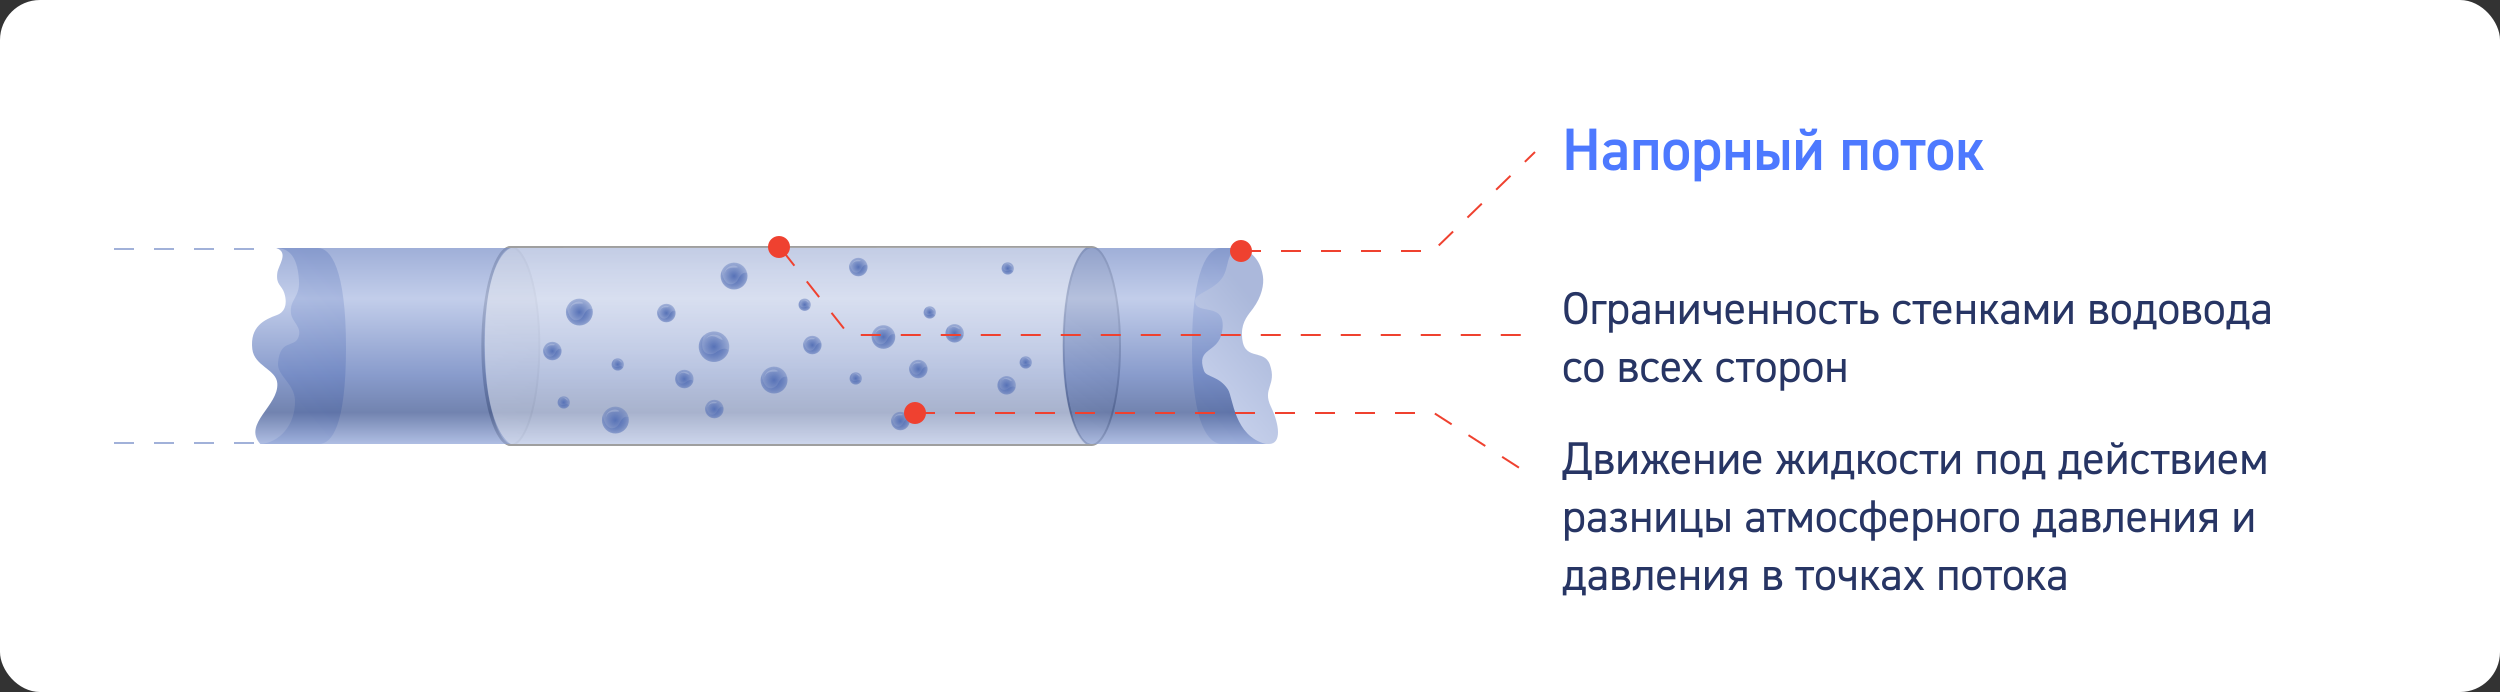 <?xml version="1.0" encoding="UTF-8"?> <svg xmlns="http://www.w3.org/2000/svg" width="1250" height="346" viewBox="0 0 1250 346" fill="none"><rect x="0" y="0" width="1250" height="346" fill="#333333" stroke="none"/> <rect width="1250" height="346" rx="20" fill="white"></rect> <path d="M783.28 64.3H786.76V72.79H794.68V64.3H798.16V85H794.68V75.79H786.76V85H783.28V64.3ZM802.823 84.04C801.883 83.22 801.413 82.07 801.413 80.59C801.413 79.11 801.893 78 802.853 77.26C803.833 76.52 805.213 76.15 806.993 76.15H810.233V74.89C810.233 73.95 810.023 73.32 809.603 73C809.183 72.66 808.403 72.49 807.263 72.49C806.383 72.49 805.723 72.58 805.283 72.76C804.843 72.94 804.453 73.3 804.113 73.84L801.803 72.22C802.343 71.34 803.053 70.71 803.933 70.33C804.813 69.93 805.993 69.73 807.473 69.73C809.533 69.73 811.033 70.13 811.973 70.93C812.913 71.71 813.383 73.04 813.383 74.92V85H810.233V83.62C809.873 84.22 809.423 84.65 808.883 84.91C808.363 85.15 807.653 85.27 806.753 85.27C805.073 85.27 803.763 84.86 802.823 84.04ZM810.233 79.33V78.61H807.233C805.453 78.61 804.563 79.27 804.563 80.59C804.563 81.89 805.413 82.54 807.113 82.54C808.213 82.54 809.003 82.31 809.483 81.85C809.983 81.37 810.233 80.53 810.233 79.33ZM816.812 85V70H828.962V85H825.782V72.76H820.022V85H816.812ZM844.518 76.54V78.43C844.518 80.57 843.978 82.25 842.898 83.47C841.818 84.67 840.238 85.27 838.158 85.27C836.118 85.27 834.538 84.67 833.418 83.47C832.318 82.25 831.768 80.57 831.768 78.43V76.54C831.768 74.34 832.318 72.66 833.418 71.5C834.538 70.32 836.118 69.73 838.158 69.73C840.198 69.73 841.768 70.32 842.868 71.5C843.968 72.66 844.518 74.34 844.518 76.54ZM838.158 82.51C839.218 82.51 840.008 82.14 840.528 81.4C841.068 80.66 841.338 79.64 841.338 78.34V76.6C841.338 73.88 840.278 72.52 838.158 72.52C836.018 72.52 834.948 73.88 834.948 76.6V78.34C834.948 81.12 836.018 82.51 838.158 82.51ZM860.06 76.45V78.49C860.06 80.57 859.54 82.22 858.5 83.44C857.48 84.66 856.03 85.27 854.15 85.27C852.49 85.27 851.28 84.86 850.52 84.04V90.7H847.31V70H850.52V71.2C851.32 70.22 852.54 69.73 854.18 69.73C856 69.73 857.43 70.33 858.47 71.53C859.53 72.71 860.06 74.35 860.06 76.45ZM853.7 82.51C854.76 82.51 855.55 82.14 856.07 81.4C856.61 80.66 856.88 79.64 856.88 78.34V76.6C856.88 73.88 855.82 72.52 853.7 72.52C851.6 72.52 850.54 73.82 850.52 76.42V78.34C850.52 81.12 851.58 82.51 853.7 82.51ZM862.866 70H866.076V75.97H871.836V70H875.016V85H871.836V78.73H866.076V85H862.866V70ZM878.452 85V70H881.662V75.43H883.522C887.722 75.43 889.822 77.01 889.822 80.17C889.822 81.71 889.322 82.9 888.322 83.74C887.342 84.58 885.922 85 884.062 85H878.452ZM891.352 85V70H894.532V85H891.352ZM883.312 78.19H881.662V82.24H883.672C885.452 82.24 886.342 81.54 886.342 80.14C886.342 79.48 886.102 78.99 885.622 78.67C885.142 78.35 884.372 78.19 883.312 78.19ZM897.993 70H901.203V79.36L907.683 70H910.563V85H907.383V75.37L900.813 85H897.993V70ZM905.943 64.3H908.613C908.613 66.78 907.153 68.02 904.233 68.02C902.833 68.02 901.743 67.71 900.963 67.09C900.203 66.47 899.823 65.54 899.823 64.3H902.523C902.523 65.46 903.093 66.04 904.233 66.04C905.373 66.04 905.943 65.46 905.943 64.3ZM921.519 85V70H933.669V85H930.489V72.76H924.729V85H921.519ZM949.225 76.54V78.43C949.225 80.57 948.685 82.25 947.605 83.47C946.525 84.67 944.945 85.27 942.865 85.27C940.825 85.27 939.245 84.67 938.125 83.47C937.025 82.25 936.475 80.57 936.475 78.43V76.54C936.475 74.34 937.025 72.66 938.125 71.5C939.245 70.32 940.825 69.73 942.865 69.73C944.905 69.73 946.475 70.32 947.575 71.5C948.675 72.66 949.225 74.34 949.225 76.54ZM942.865 82.51C943.925 82.51 944.715 82.14 945.235 81.4C945.775 80.66 946.045 79.64 946.045 78.34V76.6C946.045 73.88 944.985 72.52 942.865 72.52C940.725 72.52 939.655 73.88 939.655 76.6V78.34C939.655 81.12 940.725 82.51 942.865 82.51ZM950.307 72.76V70H962.727V72.76H958.107V85H954.927V72.76H950.307ZM976.559 76.54V78.43C976.559 80.57 976.019 82.25 974.939 83.47C973.859 84.67 972.279 85.27 970.199 85.27C968.159 85.27 966.579 84.67 965.459 83.47C964.359 82.25 963.809 80.57 963.809 78.43V76.54C963.809 74.34 964.359 72.66 965.459 71.5C966.579 70.32 968.159 69.73 970.199 69.73C972.239 69.73 973.809 70.32 974.909 71.5C976.009 72.66 976.559 74.34 976.559 76.54ZM970.199 82.51C971.259 82.51 972.049 82.14 972.569 81.4C973.109 80.66 973.379 79.64 973.379 78.34V76.6C973.379 73.88 972.319 72.52 970.199 72.52C968.059 72.52 966.989 73.88 966.989 76.6V78.34C966.989 81.12 968.059 82.51 970.199 82.51ZM984.151 76.09L987.901 70H991.501L987.031 77.26L991.951 85H988.201L984.271 78.79H982.561V85H979.351V70H982.561V76.09H984.151Z" fill="#4D79FF"></path> <path d="M783.208 237V239.99H781.23V235.206H781.92C782.61 234.807 783.17 233.895 783.599 232.469C784.105 230.859 784.358 228.291 784.358 224.764V221.13H793.88V235.206H795.858V239.99H793.88V237H783.208ZM785.37 233.412C785.14 234.163 784.833 234.761 784.45 235.206H791.902V222.924H786.336V224.764C786.336 228.628 786.014 231.511 785.37 233.412ZM797.813 237V225.5H802.068C803.356 225.5 804.361 225.761 805.081 226.282C805.802 226.803 806.162 227.539 806.162 228.49C806.162 228.981 806.024 229.433 805.748 229.847C805.472 230.246 805.12 230.545 804.69 230.744C805.319 230.943 805.833 231.311 806.231 231.848C806.63 232.369 806.829 232.99 806.829 233.711C806.829 234.677 806.469 235.467 805.748 236.08C805.028 236.693 804 237 802.666 237H797.813ZM801.953 231.802H799.653V235.344H802.229C803.916 235.344 804.759 234.746 804.759 233.55C804.759 232.906 804.545 232.454 804.115 232.193C803.686 231.932 802.965 231.802 801.953 231.802ZM801.539 227.156H799.653V230.146H801.792C803.326 230.146 804.092 229.64 804.092 228.628C804.092 228.137 803.893 227.769 803.494 227.524C803.111 227.279 802.459 227.156 801.539 227.156ZM809.134 225.5H810.974V233.803L816.701 225.5H818.472V237H816.632V228.536L810.859 237H809.134V225.5ZM829.929 230.422L832.574 225.5H834.575L831.539 231.089L835.058 237H832.896L829.998 232.032H828.549V237H826.709V232.032H825.26L822.362 237H820.2L823.719 231.089L820.683 225.5H822.684L825.329 230.422H826.709V225.5H828.549V230.422H829.929ZM843.37 234.24L844.796 235.252C844.397 235.942 843.876 236.44 843.232 236.747C842.603 237.038 841.783 237.184 840.771 237.184C839.237 237.184 838.034 236.724 837.16 235.804C836.286 234.869 835.849 233.596 835.849 231.986V230.468C835.849 228.812 836.24 227.539 837.022 226.65C837.804 225.761 838.931 225.316 840.403 225.316C841.905 225.316 843.04 225.761 843.807 226.65C844.573 227.524 844.957 228.797 844.957 230.468V231.664H837.689V231.986C837.689 233.059 837.942 233.918 838.448 234.562C838.954 235.206 839.682 235.528 840.633 235.528C841.967 235.528 842.879 235.099 843.37 234.24ZM840.403 226.972C838.716 226.972 837.811 227.999 837.689 230.054H843.094C843.002 227.999 842.105 226.972 840.403 226.972ZM847.654 225.5H849.494V230.33H854.922V225.5H856.762V237H854.922V231.986H849.494V237H847.654V225.5ZM859.761 225.5H861.601V233.803L867.328 225.5H869.099V237H867.259V228.536L861.486 237H859.761V225.5ZM879.038 234.24L880.464 235.252C880.065 235.942 879.544 236.44 878.9 236.747C878.271 237.038 877.451 237.184 876.439 237.184C874.905 237.184 873.702 236.724 872.828 235.804C871.954 234.869 871.517 233.596 871.517 231.986V230.468C871.517 228.812 871.908 227.539 872.69 226.65C873.472 225.761 874.599 225.316 876.071 225.316C877.573 225.316 878.708 225.761 879.475 226.65C880.241 227.524 880.625 228.797 880.625 230.468V231.664H873.357V231.986C873.357 233.059 873.61 233.918 874.116 234.562C874.622 235.206 875.35 235.528 876.301 235.528C877.635 235.528 878.547 235.099 879.038 234.24ZM876.071 226.972C874.384 226.972 873.479 227.999 873.357 230.054H878.762C878.67 227.999 877.773 226.972 876.071 226.972ZM897.536 230.422L900.181 225.5H902.182L899.146 231.089L902.665 237H900.503L897.605 232.032H896.156V237H894.316V232.032H892.867L889.969 237H887.807L891.326 231.089L888.29 225.5H890.291L892.936 230.422H894.316V225.5H896.156V230.422H897.536ZM904.391 225.5H906.231V233.803L911.958 225.5H913.729V237H911.889V228.536L906.116 237H904.391V225.5ZM917.458 237V239.691H915.618V235.344H916.515C916.791 235.114 917.097 234.608 917.435 233.826C917.803 232.875 917.987 231.058 917.987 228.375V225.5H925.485V235.344H927.095V239.691H925.255V237H917.458ZM918.976 234.93L918.746 235.344H923.645V227.156H919.827V228.697C919.827 231.718 919.543 233.795 918.976 234.93ZM932.273 230.422L935.585 225.5H937.747L933.975 231.066L938.115 237H935.884L932.411 232.032H930.893V237H929.053V225.5H930.893V230.422H932.273ZM948.22 230.468V231.986C948.22 233.596 947.814 234.869 947.001 235.804C946.189 236.724 945 237.184 943.436 237.184C941.934 237.184 940.761 236.724 939.917 235.804C939.074 234.884 938.652 233.611 938.652 231.986V230.468C938.652 228.843 939.074 227.578 939.917 226.673C940.761 225.768 941.934 225.316 943.436 225.316C944.954 225.316 946.127 225.768 946.955 226.673C947.799 227.562 948.22 228.827 948.22 230.468ZM943.436 235.528C944.356 235.528 945.077 235.198 945.598 234.539C946.12 233.88 946.38 233.029 946.38 231.986V230.468C946.38 229.364 946.12 228.505 945.598 227.892C945.092 227.279 944.372 226.972 943.436 226.972C942.501 226.972 941.773 227.286 941.251 227.915C940.745 228.528 940.492 229.379 940.492 230.468V231.986C940.492 233.075 940.738 233.941 941.228 234.585C941.734 235.214 942.47 235.528 943.436 235.528ZM957.584 234.24L959.01 235.252C958.32 236.54 956.993 237.184 955.031 237.184C953.482 237.184 952.263 236.724 951.374 235.804C950.5 234.869 950.063 233.596 950.063 231.986V230.468C950.063 228.843 950.5 227.578 951.374 226.673C952.248 225.768 953.467 225.316 955.031 225.316C956.84 225.316 958.166 225.914 959.01 227.11L957.561 228.122C957.024 227.355 956.181 226.972 955.031 226.972C954.049 226.972 953.283 227.286 952.731 227.915C952.179 228.528 951.903 229.379 951.903 230.468V231.986C951.903 233.075 952.163 233.941 952.685 234.585C953.221 235.214 954.003 235.528 955.031 235.528C956.288 235.528 957.139 235.099 957.584 234.24ZM959.812 227.156V225.5H969.173V227.156H965.401V237H963.561V227.156H959.812ZM970.673 225.5H972.513V233.803L978.24 225.5H980.011V237H978.171V228.536L972.398 237H970.673V225.5ZM988.754 237V225.5H997.862V237H996.022V227.156H990.594V237H988.754ZM1009.85 230.468V231.986C1009.85 233.596 1009.45 234.869 1008.63 235.804C1007.82 236.724 1006.63 237.184 1005.07 237.184C1003.57 237.184 1002.39 236.724 1001.55 235.804C1000.71 234.884 1000.29 233.611 1000.29 231.986V230.468C1000.29 228.843 1000.71 227.578 1001.55 226.673C1002.39 225.768 1003.57 225.316 1005.07 225.316C1006.59 225.316 1007.76 225.768 1008.59 226.673C1009.43 227.562 1009.85 228.827 1009.85 230.468ZM1005.07 235.528C1005.99 235.528 1006.71 235.198 1007.23 234.539C1007.75 233.88 1008.01 233.029 1008.01 231.986V230.468C1008.01 229.364 1007.75 228.505 1007.23 227.892C1006.73 227.279 1006 226.972 1005.07 226.972C1004.13 226.972 1003.41 227.286 1002.88 227.915C1002.38 228.528 1002.13 229.379 1002.13 230.468V231.986C1002.13 233.075 1002.37 233.941 1002.86 234.585C1003.37 235.214 1004.1 235.528 1005.07 235.528ZM1013.01 237V239.691H1011.17V235.344H1012.06C1012.34 235.114 1012.65 234.608 1012.98 233.826C1013.35 232.875 1013.54 231.058 1013.54 228.375V225.5H1021.03V235.344H1022.64V239.691H1020.8V237H1013.01ZM1014.52 234.93L1014.29 235.344H1019.19V227.156H1015.38V228.697C1015.38 231.718 1015.09 233.795 1014.52 234.93ZM1031.09 237V239.691H1029.25V235.344H1030.14C1030.42 235.114 1030.73 234.608 1031.06 233.826C1031.43 232.875 1031.62 231.058 1031.62 228.375V225.5H1039.11V235.344H1040.72V239.691H1038.88V237H1031.09ZM1032.61 234.93L1032.38 235.344H1037.27V227.156H1033.46V228.697C1033.46 231.718 1033.17 233.795 1032.61 234.93ZM1049.63 234.24L1051.05 235.252C1050.66 235.942 1050.13 236.44 1049.49 236.747C1048.86 237.038 1048.04 237.184 1047.03 237.184C1045.5 237.184 1044.29 236.724 1043.42 235.804C1042.54 234.869 1042.11 233.596 1042.11 231.986V230.468C1042.11 228.812 1042.5 227.539 1043.28 226.65C1044.06 225.761 1045.19 225.316 1046.66 225.316C1048.16 225.316 1049.3 225.761 1050.07 226.65C1050.83 227.524 1051.22 228.797 1051.22 230.468V231.664H1043.95V231.986C1043.95 233.059 1044.2 233.918 1044.71 234.562C1045.21 235.206 1045.94 235.528 1046.89 235.528C1048.23 235.528 1049.14 235.099 1049.63 234.24ZM1046.66 226.972C1044.97 226.972 1044.07 227.999 1043.95 230.054H1049.35C1049.26 227.999 1048.36 226.972 1046.66 226.972ZM1053.91 225.5H1055.75V233.803L1061.48 225.5H1063.25V237H1061.41V228.536L1055.64 237H1053.91V225.5ZM1060.08 221.13H1061.71C1061.71 222.939 1060.67 223.844 1058.58 223.844C1056.5 223.844 1055.45 222.939 1055.45 221.13H1057.09C1057.09 222.081 1057.59 222.556 1058.58 222.556C1059.58 222.556 1060.08 222.081 1060.08 221.13ZM1073.19 234.24L1074.62 235.252C1073.93 236.54 1072.6 237.184 1070.64 237.184C1069.09 237.184 1067.87 236.724 1066.98 235.804C1066.11 234.869 1065.67 233.596 1065.67 231.986V230.468C1065.67 228.843 1066.11 227.578 1066.98 226.673C1067.85 225.768 1069.07 225.316 1070.64 225.316C1072.45 225.316 1073.77 225.914 1074.62 227.11L1073.17 228.122C1072.63 227.355 1071.79 226.972 1070.64 226.972C1069.66 226.972 1068.89 227.286 1068.34 227.915C1067.79 228.528 1067.51 229.379 1067.51 230.468V231.986C1067.51 233.075 1067.77 233.941 1068.29 234.585C1068.83 235.214 1069.61 235.528 1070.64 235.528C1071.89 235.528 1072.75 235.099 1073.19 234.24ZM1075.42 227.156V225.5H1084.78V227.156H1081.01V237H1079.17V227.156H1075.42ZM1086.28 237V225.5H1090.53C1091.82 225.5 1092.83 225.761 1093.55 226.282C1094.27 226.803 1094.63 227.539 1094.63 228.49C1094.63 228.981 1094.49 229.433 1094.21 229.847C1093.94 230.246 1093.59 230.545 1093.16 230.744C1093.78 230.943 1094.3 231.311 1094.7 231.848C1095.1 232.369 1095.3 232.99 1095.3 233.711C1095.3 234.677 1094.93 235.467 1094.21 236.08C1093.49 236.693 1092.47 237 1091.13 237H1086.28ZM1090.42 231.802H1088.12V235.344H1090.7C1092.38 235.344 1093.23 234.746 1093.23 233.55C1093.23 232.906 1093.01 232.454 1092.58 232.193C1092.15 231.932 1091.43 231.802 1090.42 231.802ZM1090.01 227.156H1088.12V230.146H1090.26C1091.79 230.146 1092.56 229.64 1092.56 228.628C1092.56 228.137 1092.36 227.769 1091.96 227.524C1091.58 227.279 1090.93 227.156 1090.01 227.156ZM1097.6 225.5H1099.44V233.803L1105.17 225.5H1106.94V237H1105.1V228.536L1099.32 237H1097.6V225.5ZM1116.88 234.24L1118.3 235.252C1117.9 235.942 1117.38 236.44 1116.74 236.747C1116.11 237.038 1115.29 237.184 1114.28 237.184C1112.74 237.184 1111.54 236.724 1110.67 235.804C1109.79 234.869 1109.36 233.596 1109.36 231.986V230.468C1109.36 228.812 1109.75 227.539 1110.53 226.65C1111.31 225.761 1112.44 225.316 1113.91 225.316C1115.41 225.316 1116.55 225.761 1117.31 226.65C1118.08 227.524 1118.46 228.797 1118.46 230.468V231.664H1111.2V231.986C1111.2 233.059 1111.45 233.918 1111.95 234.562C1112.46 235.206 1113.19 235.528 1114.14 235.528C1115.47 235.528 1116.39 235.099 1116.88 234.24ZM1113.91 226.972C1112.22 226.972 1111.32 227.999 1111.2 230.054H1116.6C1116.51 227.999 1115.61 226.972 1113.91 226.972ZM1121.16 225.5H1122.96L1126.98 232.676L1131.01 225.5H1132.8V237H1130.96V228.996L1127.67 234.815H1126.13L1123 229.065V237H1121.16V225.5ZM784.335 254.5V255.65C784.979 254.761 786.022 254.316 787.463 254.316C788.904 254.316 790.031 254.768 790.844 255.673C791.657 256.562 792.063 257.827 792.063 259.468V260.986C792.063 262.581 791.664 263.846 790.867 264.781C790.07 265.716 788.935 266.184 787.463 266.184C786.022 266.184 784.979 265.739 784.335 264.85V270.37H782.495V254.5H784.335ZM787.279 264.528C788.199 264.528 788.92 264.198 789.441 263.539C789.962 262.88 790.223 262.029 790.223 260.986V259.468C790.223 258.364 789.962 257.505 789.441 256.892C788.935 256.279 788.214 255.972 787.279 255.972C786.359 255.972 785.638 256.271 785.117 256.869C784.596 257.452 784.335 258.264 784.335 259.307V260.986C784.335 262.075 784.58 262.941 785.071 263.585C785.577 264.214 786.313 264.528 787.279 264.528ZM793.914 262.642C793.914 260.449 795.348 259.353 798.215 259.353H800.952V258.019C800.952 257.252 800.76 256.731 800.377 256.455C800.009 256.164 799.35 256.018 798.399 256.018C797.602 256.018 797.019 256.095 796.651 256.248C796.283 256.401 795.946 256.716 795.639 257.191L794.259 256.225C794.673 255.535 795.194 255.044 795.823 254.753C796.467 254.462 797.333 254.316 798.422 254.316C799.955 254.316 801.067 254.6 801.757 255.167C802.447 255.734 802.792 256.685 802.792 258.019V266H800.952V264.873C800.645 265.379 800.277 265.724 799.848 265.908C799.434 266.092 798.828 266.184 798.031 266.184C796.712 266.184 795.693 265.877 794.972 265.264C794.267 264.635 793.914 263.761 793.914 262.642ZM800.952 261.584V260.917H798.215C797.356 260.917 796.728 261.063 796.329 261.354C795.946 261.63 795.754 262.075 795.754 262.688C795.754 263.884 796.513 264.482 798.031 264.482C798.997 264.482 799.725 264.298 800.216 263.93C800.707 263.531 800.952 262.749 800.952 261.584ZM808.524 260.802H807.535V259.146H808.593C810.188 259.146 810.985 258.586 810.985 257.467C810.985 257.007 810.809 256.647 810.456 256.386C810.119 256.11 809.613 255.972 808.938 255.972C807.987 255.972 807.152 256.355 806.431 257.122L804.982 256.11C805.871 254.914 807.228 254.316 809.053 254.316C810.234 254.316 811.192 254.592 811.928 255.144C812.679 255.696 813.055 256.394 813.055 257.237C813.055 258.418 812.488 259.276 811.353 259.813C811.997 260.012 812.511 260.373 812.894 260.894C813.293 261.415 813.492 262.036 813.492 262.757C813.492 263.692 813.124 264.497 812.388 265.172C811.667 265.847 810.594 266.184 809.168 266.184C807.021 266.184 805.572 265.54 804.821 264.252L806.247 263.24C806.799 264.099 807.75 264.528 809.099 264.528C809.804 264.528 810.364 264.359 810.778 264.022C811.207 263.669 811.422 263.194 811.422 262.596C811.422 261.4 810.456 260.802 808.524 260.802ZM816.097 254.5H817.937V259.33H823.365V254.5H825.205V266H823.365V260.986H817.937V266H816.097V254.5ZM828.203 254.5H830.043V262.803L835.77 254.5H837.541V266H835.701V257.536L829.928 266H828.203V254.5ZM851.252 264.344V268.691H849.412V266H840.534V254.5H842.374V264.344H847.802V254.5H849.642V264.344H851.252ZM853.202 266V254.5H855.042V258.916H856.721C858.346 258.916 859.55 259.2 860.332 259.767C861.129 260.334 861.528 261.208 861.528 262.389C861.528 263.508 861.175 264.39 860.47 265.034C859.78 265.678 858.745 266 857.365 266H853.202ZM863.069 266V254.5H864.909V266H863.069ZM856.652 260.572H855.042V264.344H856.928C858.615 264.344 859.458 263.685 859.458 262.366C859.458 261.737 859.236 261.285 858.791 261.009C858.362 260.718 857.649 260.572 856.652 260.572ZM873.066 262.642C873.066 260.449 874.5 259.353 877.367 259.353H880.104V258.019C880.104 257.252 879.913 256.731 879.529 256.455C879.161 256.164 878.502 256.018 877.551 256.018C876.754 256.018 876.171 256.095 875.803 256.248C875.435 256.401 875.098 256.716 874.791 257.191L873.411 256.225C873.825 255.535 874.347 255.044 874.975 254.753C875.619 254.462 876.486 254.316 877.574 254.316C879.108 254.316 880.219 254.6 880.909 255.167C881.599 255.734 881.944 256.685 881.944 258.019V266H880.104V264.873C879.798 265.379 879.43 265.724 879 265.908C878.586 266.092 877.981 266.184 877.183 266.184C875.865 266.184 874.845 265.877 874.124 265.264C873.419 264.635 873.066 263.761 873.066 262.642ZM880.104 261.584V260.917H877.367C876.509 260.917 875.88 261.063 875.481 261.354C875.098 261.63 874.906 262.075 874.906 262.688C874.906 263.884 875.665 264.482 877.183 264.482C878.149 264.482 878.878 264.298 879.368 263.93C879.859 263.531 880.104 262.749 880.104 261.584ZM883.444 256.156V254.5H892.805V256.156H889.033V266H887.193V256.156H883.444ZM894.306 254.5H896.1L900.125 261.676L904.15 254.5H905.944V266H904.104V257.996L900.815 263.815H899.274L896.146 258.065V266H894.306V254.5ZM917.921 259.468V260.986C917.921 262.596 917.514 263.869 916.702 264.804C915.889 265.724 914.701 266.184 913.137 266.184C911.634 266.184 910.461 265.724 909.618 264.804C908.774 263.884 908.353 262.611 908.353 260.986V259.468C908.353 257.843 908.774 256.578 909.618 255.673C910.461 254.768 911.634 254.316 913.137 254.316C914.655 254.316 915.828 254.768 916.656 255.673C917.499 256.562 917.921 257.827 917.921 259.468ZM913.137 264.528C914.057 264.528 914.777 264.198 915.299 263.539C915.82 262.88 916.081 262.029 916.081 260.986V259.468C916.081 258.364 915.82 257.505 915.299 256.892C914.793 256.279 914.072 255.972 913.137 255.972C912.201 255.972 911.473 256.286 910.952 256.915C910.446 257.528 910.193 258.379 910.193 259.468V260.986C910.193 262.075 910.438 262.941 910.929 263.585C911.435 264.214 912.171 264.528 913.137 264.528ZM927.284 263.24L928.71 264.252C928.02 265.54 926.693 266.184 924.731 266.184C923.182 266.184 921.963 265.724 921.074 264.804C920.2 263.869 919.763 262.596 919.763 260.986V259.468C919.763 257.843 920.2 256.578 921.074 255.673C921.948 254.768 923.167 254.316 924.731 254.316C926.54 254.316 927.866 254.914 928.71 256.11L927.261 257.122C926.724 256.355 925.881 255.972 924.731 255.972C923.749 255.972 922.983 256.286 922.431 256.915C921.879 257.528 921.603 258.379 921.603 259.468V260.986C921.603 262.075 921.863 262.941 922.385 263.585C922.921 264.214 923.703 264.528 924.731 264.528C925.988 264.528 926.839 264.099 927.284 263.24ZM935.595 250.13H937.435V254.316C939.244 254.316 940.632 254.761 941.598 255.65C942.564 256.524 943.047 257.797 943.047 259.468V260.986C943.047 262.642 942.556 263.922 941.575 264.827C940.609 265.732 939.229 266.184 937.435 266.184V270.37H935.595V266.184C933.801 266.184 932.413 265.732 931.432 264.827C930.466 263.922 929.983 262.642 929.983 260.986V259.468C929.983 257.797 930.466 256.524 931.432 255.65C932.398 254.761 933.785 254.316 935.595 254.316V250.13ZM941.206 260.986V259.468C941.206 257.137 939.949 255.972 937.435 255.972V264.528C939.949 264.528 941.206 263.347 941.206 260.986ZM931.823 259.468V260.986C931.823 263.347 933.08 264.528 935.595 264.528V255.972C933.08 255.972 931.823 257.137 931.823 259.468ZM952.418 263.24L953.844 264.252C953.445 264.942 952.924 265.44 952.28 265.747C951.651 266.038 950.831 266.184 949.819 266.184C948.285 266.184 947.082 265.724 946.208 264.804C945.334 263.869 944.897 262.596 944.897 260.986V259.468C944.897 257.812 945.288 256.539 946.07 255.65C946.852 254.761 947.979 254.316 949.451 254.316C950.953 254.316 952.088 254.761 952.855 255.65C953.621 256.524 954.005 257.797 954.005 259.468V260.664H946.737V260.986C946.737 262.059 946.99 262.918 947.496 263.562C948.002 264.206 948.73 264.528 949.681 264.528C951.015 264.528 951.927 264.099 952.418 263.24ZM949.451 255.972C947.764 255.972 946.859 256.999 946.737 259.054H952.142C952.05 256.999 951.153 255.972 949.451 255.972ZM958.542 254.5V255.65C959.186 254.761 960.229 254.316 961.67 254.316C963.111 254.316 964.238 254.768 965.051 255.673C965.864 256.562 966.27 257.827 966.27 259.468V260.986C966.27 262.581 965.871 263.846 965.074 264.781C964.277 265.716 963.142 266.184 961.67 266.184C960.229 266.184 959.186 265.739 958.542 264.85V270.37H956.702V254.5H958.542ZM961.486 264.528C962.406 264.528 963.127 264.198 963.648 263.539C964.169 262.88 964.43 262.029 964.43 260.986V259.468C964.43 258.364 964.169 257.505 963.648 256.892C963.142 256.279 962.421 255.972 961.486 255.972C960.566 255.972 959.845 256.271 959.324 256.869C958.803 257.452 958.542 258.264 958.542 259.307V260.986C958.542 262.075 958.787 262.941 959.278 263.585C959.784 264.214 960.52 264.528 961.486 264.528ZM968.696 254.5H970.536V259.33H975.964V254.5H977.804V266H975.964V260.986H970.536V266H968.696V254.5ZM989.796 259.468V260.986C989.796 262.596 989.389 263.869 988.577 264.804C987.764 265.724 986.576 266.184 985.012 266.184C983.509 266.184 982.336 265.724 981.493 264.804C980.649 263.884 980.228 262.611 980.228 260.986V259.468C980.228 257.843 980.649 256.578 981.493 255.673C982.336 254.768 983.509 254.316 985.012 254.316C986.53 254.316 987.703 254.768 988.531 255.673C989.374 256.562 989.796 257.827 989.796 259.468ZM985.012 264.528C985.932 264.528 986.652 264.198 987.174 263.539C987.695 262.88 987.956 262.029 987.956 260.986V259.468C987.956 258.364 987.695 257.505 987.174 256.892C986.668 256.279 985.947 255.972 985.012 255.972C984.076 255.972 983.348 256.286 982.827 256.915C982.321 257.528 982.068 258.379 982.068 259.468V260.986C982.068 262.075 982.313 262.941 982.804 263.585C983.31 264.214 984.046 264.528 985.012 264.528ZM992.213 254.5H999.205V256.156H994.053V266H992.213V254.5ZM1009.47 259.468V260.986C1009.47 262.596 1009.07 263.869 1008.25 264.804C1007.44 265.724 1006.25 266.184 1004.69 266.184C1003.18 266.184 1002.01 265.724 1001.17 264.804C1000.33 263.884 999.903 262.611 999.903 260.986V259.468C999.903 257.843 1000.33 256.578 1001.17 255.673C1002.01 254.768 1003.18 254.316 1004.69 254.316C1006.21 254.316 1007.38 254.768 1008.21 255.673C1009.05 256.562 1009.47 257.827 1009.47 259.468ZM1004.69 264.528C1005.61 264.528 1006.33 264.198 1006.85 263.539C1007.37 262.88 1007.63 262.029 1007.63 260.986V259.468C1007.63 258.364 1007.37 257.505 1006.85 256.892C1006.34 256.279 1005.62 255.972 1004.69 255.972C1003.75 255.972 1003.02 256.286 1002.5 256.915C1002 257.528 1001.74 258.379 1001.74 259.468V260.986C1001.74 262.075 1001.99 262.941 1002.48 263.585C1002.99 264.214 1003.72 264.528 1004.69 264.528ZM1018.37 266V268.691H1016.53V264.344H1017.43C1017.71 264.114 1018.01 263.608 1018.35 262.826C1018.72 261.875 1018.9 260.058 1018.9 257.375V254.5H1026.4V264.344H1028.01V268.691H1026.17V266H1018.37ZM1019.89 263.93L1019.66 264.344H1024.56V256.156H1020.74V257.697C1020.74 260.718 1020.46 262.795 1019.89 263.93ZM1029.39 262.642C1029.39 260.449 1030.83 259.353 1033.7 259.353H1036.43V258.019C1036.43 257.252 1036.24 256.731 1035.86 256.455C1035.49 256.164 1034.83 256.018 1033.88 256.018C1033.08 256.018 1032.5 256.095 1032.13 256.248C1031.76 256.401 1031.43 256.716 1031.12 257.191L1029.74 256.225C1030.15 255.535 1030.67 255.044 1031.3 254.753C1031.95 254.462 1032.81 254.316 1033.9 254.316C1035.44 254.316 1036.55 254.6 1037.24 255.167C1037.93 255.734 1038.27 256.685 1038.27 258.019V266H1036.43V264.873C1036.13 265.379 1035.76 265.724 1035.33 265.908C1034.91 266.092 1034.31 266.184 1033.51 266.184C1032.19 266.184 1031.17 265.877 1030.45 265.264C1029.75 264.635 1029.39 263.761 1029.39 262.642ZM1036.43 261.584V260.917H1033.7C1032.84 260.917 1032.21 261.063 1031.81 261.354C1031.43 261.63 1031.23 262.075 1031.23 262.688C1031.23 263.884 1031.99 264.482 1033.51 264.482C1034.48 264.482 1035.21 264.298 1035.7 263.93C1036.19 263.531 1036.43 262.749 1036.43 261.584ZM1041.27 266V254.5H1045.52C1046.81 254.5 1047.81 254.761 1048.54 255.282C1049.26 255.803 1049.62 256.539 1049.62 257.49C1049.62 257.981 1049.48 258.433 1049.2 258.847C1048.93 259.246 1048.57 259.545 1048.14 259.744C1048.77 259.943 1049.29 260.311 1049.69 260.848C1050.08 261.369 1050.28 261.99 1050.28 262.711C1050.28 263.677 1049.92 264.467 1049.2 265.08C1048.48 265.693 1047.45 266 1046.12 266H1041.27ZM1045.41 260.802H1043.11V264.344H1045.68C1047.37 264.344 1048.21 263.746 1048.21 262.55C1048.21 261.906 1048 261.454 1047.57 261.193C1047.14 260.932 1046.42 260.802 1045.41 260.802ZM1044.99 256.156H1043.11V259.146H1045.25C1046.78 259.146 1047.55 258.64 1047.55 257.628C1047.55 257.137 1047.35 256.769 1046.95 256.524C1046.57 256.279 1045.91 256.156 1044.99 256.156ZM1053.6 259.123V254.5H1061.33V266H1059.49V256.156H1055.44V259.767C1055.44 261.607 1055.24 263.01 1054.84 263.976C1054.27 265.371 1053.18 266.138 1051.55 266.276V264.436C1052.4 264.206 1052.96 263.677 1053.23 262.849C1053.48 262.159 1053.6 260.917 1053.6 259.123ZM1071.26 263.24L1072.68 264.252C1072.29 264.942 1071.76 265.44 1071.12 265.747C1070.49 266.038 1069.67 266.184 1068.66 266.184C1067.13 266.184 1065.92 265.724 1065.05 264.804C1064.17 263.869 1063.74 262.596 1063.74 260.986V259.468C1063.74 257.812 1064.13 256.539 1064.91 255.65C1065.69 254.761 1066.82 254.316 1068.29 254.316C1069.79 254.316 1070.93 254.761 1071.7 255.65C1072.46 256.524 1072.85 257.797 1072.85 259.468V260.664H1065.58V260.986C1065.58 262.059 1065.83 262.918 1066.34 263.562C1066.84 264.206 1067.57 264.528 1068.52 264.528C1069.86 264.528 1070.77 264.099 1071.26 263.24ZM1068.29 255.972C1066.6 255.972 1065.7 256.999 1065.58 259.054H1070.98C1070.89 256.999 1069.99 255.972 1068.29 255.972ZM1075.54 254.5H1077.38V259.33H1082.81V254.5H1084.65V266H1082.81V260.986H1077.38V266H1075.54V254.5ZM1087.65 254.5H1089.49V262.803L1095.22 254.5H1096.99V266H1095.15V257.536L1089.37 266H1087.65V254.5ZM1108.49 254.5V266H1106.65V261.584H1104.24L1101.36 266H1099.29L1102.35 261.331C1100.59 260.856 1099.7 259.713 1099.7 257.904C1099.7 256.892 1100.07 256.072 1100.81 255.443C1101.54 254.814 1102.63 254.5 1104.07 254.5H1108.49ZM1104.58 259.928H1106.65V256.156H1104.3C1102.62 256.156 1101.77 256.754 1101.77 257.95C1101.77 258.64 1102 259.146 1102.44 259.468C1102.89 259.775 1103.6 259.928 1104.58 259.928ZM1117.23 254.5H1119.07V262.803L1124.8 254.5H1126.57V266H1124.73V257.536L1118.96 266H1117.23V254.5ZM783.231 295V297.691H781.391V293.344H782.288C782.564 293.114 782.871 292.608 783.208 291.826C783.576 290.875 783.76 289.058 783.76 286.375V283.5H791.258V293.344H792.868V297.691H791.028V295H783.231ZM784.749 292.93L784.519 293.344H789.418V285.156H785.6V286.697C785.6 289.718 785.316 291.795 784.749 292.93ZM794.251 291.642C794.251 289.449 795.685 288.353 798.552 288.353H801.289V287.019C801.289 286.252 801.097 285.731 800.714 285.455C800.346 285.164 799.687 285.018 798.736 285.018C797.939 285.018 797.356 285.095 796.988 285.248C796.62 285.401 796.283 285.716 795.976 286.191L794.596 285.225C795.01 284.535 795.531 284.044 796.16 283.753C796.804 283.462 797.67 283.316 798.759 283.316C800.292 283.316 801.404 283.6 802.094 284.167C802.784 284.734 803.129 285.685 803.129 287.019V295H801.289V293.873C800.982 294.379 800.614 294.724 800.185 294.908C799.771 295.092 799.165 295.184 798.368 295.184C797.049 295.184 796.03 294.877 795.309 294.264C794.604 293.635 794.251 292.761 794.251 291.642ZM801.289 290.584V289.917H798.552C797.693 289.917 797.065 290.063 796.666 290.354C796.283 290.63 796.091 291.075 796.091 291.688C796.091 292.884 796.85 293.482 798.368 293.482C799.334 293.482 800.062 293.298 800.553 292.93C801.044 292.531 801.289 291.749 801.289 290.584ZM806.124 295V283.5H810.379C811.667 283.5 812.671 283.761 813.392 284.282C814.113 284.803 814.473 285.539 814.473 286.49C814.473 286.981 814.335 287.433 814.059 287.847C813.783 288.246 813.43 288.545 813.001 288.744C813.63 288.943 814.143 289.311 814.542 289.848C814.941 290.369 815.14 290.99 815.14 291.711C815.14 292.677 814.78 293.467 814.059 294.08C813.338 294.693 812.311 295 810.977 295H806.124ZM810.264 289.802H807.964V293.344H810.54C812.227 293.344 813.07 292.746 813.07 291.55C813.07 290.906 812.855 290.454 812.426 290.193C811.997 289.932 811.276 289.802 810.264 289.802ZM809.85 285.156H807.964V288.146H810.103C811.636 288.146 812.403 287.64 812.403 286.628C812.403 286.137 812.204 285.769 811.805 285.524C811.422 285.279 810.77 285.156 809.85 285.156ZM818.456 288.123V283.5H826.184V295H824.344V285.156H820.296V288.767C820.296 290.607 820.097 292.01 819.698 292.976C819.131 294.371 818.035 295.138 816.409 295.276V293.436C817.253 293.206 817.812 292.677 818.088 291.849C818.334 291.159 818.456 289.917 818.456 288.123ZM836.115 292.24L837.541 293.252C837.142 293.942 836.621 294.44 835.977 294.747C835.348 295.038 834.528 295.184 833.516 295.184C831.982 295.184 830.779 294.724 829.905 293.804C829.031 292.869 828.594 291.596 828.594 289.986V288.468C828.594 286.812 828.985 285.539 829.767 284.65C830.549 283.761 831.676 283.316 833.148 283.316C834.65 283.316 835.785 283.761 836.552 284.65C837.318 285.524 837.702 286.797 837.702 288.468V289.664H830.434V289.986C830.434 291.059 830.687 291.918 831.193 292.562C831.699 293.206 832.427 293.528 833.378 293.528C834.712 293.528 835.624 293.099 836.115 292.24ZM833.148 284.972C831.461 284.972 830.556 285.999 830.434 288.054H835.839C835.747 285.999 834.85 284.972 833.148 284.972ZM840.399 283.5H842.239V288.33H847.667V283.5H849.507V295H847.667V289.986H842.239V295H840.399V283.5ZM852.506 283.5H854.346V291.803L860.073 283.5H861.844V295H860.004V286.536L854.231 295H852.506V283.5ZM873.347 283.5V295H871.507V290.584H869.092L866.217 295H864.147L867.206 290.331C865.442 289.856 864.561 288.713 864.561 286.904C864.561 285.892 864.929 285.072 865.665 284.443C866.401 283.814 867.489 283.5 868.931 283.5H873.347ZM869.437 288.928H871.507V285.156H869.161C867.474 285.156 866.631 285.754 866.631 286.95C866.631 287.64 866.853 288.146 867.298 288.468C867.742 288.775 868.455 288.928 869.437 288.928ZM882.087 295V283.5H886.342C887.63 283.5 888.634 283.761 889.355 284.282C890.075 284.803 890.436 285.539 890.436 286.49C890.436 286.981 890.298 287.433 890.022 287.847C889.746 288.246 889.393 288.545 888.964 288.744C889.592 288.943 890.106 289.311 890.505 289.848C890.903 290.369 891.103 290.99 891.103 291.711C891.103 292.677 890.742 293.467 890.022 294.08C889.301 294.693 888.274 295 886.94 295H882.087ZM886.227 289.802H883.927V293.344H886.503C888.189 293.344 889.033 292.746 889.033 291.55C889.033 290.906 888.818 290.454 888.389 290.193C887.959 289.932 887.239 289.802 886.227 289.802ZM885.813 285.156H883.927V288.146H886.066C887.599 288.146 888.366 287.64 888.366 286.628C888.366 286.137 888.166 285.769 887.768 285.524C887.384 285.279 886.733 285.156 885.813 285.156ZM897.662 285.156V283.5H907.023V285.156H903.251V295H901.411V285.156H897.662ZM917.516 288.468V289.986C917.516 291.596 917.11 292.869 916.297 293.804C915.485 294.724 914.296 295.184 912.732 295.184C911.23 295.184 910.057 294.724 909.213 293.804C908.37 292.884 907.948 291.611 907.948 289.986V288.468C907.948 286.843 908.37 285.578 909.213 284.673C910.057 283.768 911.23 283.316 912.732 283.316C914.25 283.316 915.423 283.768 916.251 284.673C917.095 285.562 917.516 286.827 917.516 288.468ZM912.732 293.528C913.652 293.528 914.373 293.198 914.894 292.539C915.416 291.88 915.676 291.029 915.676 289.986V288.468C915.676 287.364 915.416 286.505 914.894 285.892C914.388 285.279 913.668 284.972 912.732 284.972C911.797 284.972 911.069 285.286 910.547 285.915C910.041 286.528 909.788 287.379 909.788 288.468V289.986C909.788 291.075 910.034 291.941 910.524 292.585C911.03 293.214 911.766 293.528 912.732 293.528ZM919.384 283.5H921.224V286.26C921.224 287.257 921.438 287.962 921.868 288.376C922.297 288.79 922.941 288.997 923.8 288.997C924.95 288.997 925.716 288.629 926.1 287.893V283.5H927.94V295H926.1V290.009C925.578 290.484 924.766 290.722 923.662 290.722C922.205 290.722 921.124 290.385 920.419 289.71C919.729 289.02 919.384 287.87 919.384 286.26V283.5ZM934.159 288.422L937.471 283.5H939.633L935.861 289.066L940.001 295H937.77L934.297 290.032H932.779V295H930.939V283.5H932.779V288.422H934.159ZM941.011 291.642C941.011 289.449 942.444 288.353 945.312 288.353H948.049V287.019C948.049 286.252 947.857 285.731 947.474 285.455C947.106 285.164 946.446 285.018 945.496 285.018C944.698 285.018 944.116 285.095 943.748 285.248C943.38 285.401 943.042 285.716 942.736 286.191L941.356 285.225C941.77 284.535 942.291 284.044 942.92 283.753C943.564 283.462 944.43 283.316 945.519 283.316C947.052 283.316 948.164 283.6 948.854 284.167C949.544 284.734 949.889 285.685 949.889 287.019V295H948.049V293.873C947.742 294.379 947.374 294.724 946.945 294.908C946.531 295.092 945.925 295.184 945.128 295.184C943.809 295.184 942.789 294.877 942.069 294.264C941.363 293.635 941.011 292.761 941.011 291.642ZM948.049 290.584V289.917H945.312C944.453 289.917 943.824 290.063 943.426 290.354C943.042 290.63 942.851 291.075 942.851 291.688C942.851 292.884 943.61 293.482 945.128 293.482C946.094 293.482 946.822 293.298 947.313 292.93C947.803 292.531 948.049 291.749 948.049 290.584ZM957.967 289.112L962.153 295H959.991L956.886 290.722L953.781 295H951.619L955.805 289.112L952.079 283.5H954.241L956.886 287.571L959.531 283.5H961.693L957.967 289.112ZM969.617 295V283.5H978.725V295H976.885V285.156H971.457V295H969.617ZM990.717 288.468V289.986C990.717 291.596 990.31 292.869 989.498 293.804C988.685 294.724 987.497 295.184 985.933 295.184C984.43 295.184 983.257 294.724 982.414 293.804C981.57 292.884 981.149 291.611 981.149 289.986V288.468C981.149 286.843 981.57 285.578 982.414 284.673C983.257 283.768 984.43 283.316 985.933 283.316C987.451 283.316 988.624 283.768 989.452 284.673C990.295 285.562 990.717 286.827 990.717 288.468ZM985.933 293.528C986.853 293.528 987.573 293.198 988.095 292.539C988.616 291.88 988.877 291.029 988.877 289.986V288.468C988.877 287.364 988.616 286.505 988.095 285.892C987.589 285.279 986.868 284.972 985.933 284.972C984.997 284.972 984.269 285.286 983.748 285.915C983.242 286.528 982.989 287.379 982.989 288.468V289.986C982.989 291.075 983.234 291.941 983.725 292.585C984.231 293.214 984.967 293.528 985.933 293.528ZM991.639 285.156V283.5H1001V285.156H997.228V295H995.388V285.156H991.639ZM1011.49 288.468V289.986C1011.49 291.596 1011.09 292.869 1010.27 293.804C1009.46 294.724 1008.27 295.184 1006.71 295.184C1005.21 295.184 1004.03 294.724 1003.19 293.804C1002.35 292.884 1001.92 291.611 1001.92 289.986V288.468C1001.92 286.843 1002.35 285.578 1003.19 284.673C1004.03 283.768 1005.21 283.316 1006.71 283.316C1008.23 283.316 1009.4 283.768 1010.23 284.673C1011.07 285.562 1011.49 286.827 1011.49 288.468ZM1006.71 293.528C1007.63 293.528 1008.35 293.198 1008.87 292.539C1009.39 291.88 1009.65 291.029 1009.65 289.986V288.468C1009.65 287.364 1009.39 286.505 1008.87 285.892C1008.36 285.279 1007.64 284.972 1006.71 284.972C1005.77 284.972 1005.05 285.286 1004.52 285.915C1004.02 286.528 1003.76 287.379 1003.76 288.468V289.986C1003.76 291.075 1004.01 291.941 1004.5 292.585C1005.01 293.214 1005.74 293.528 1006.71 293.528ZM1017.13 288.422L1020.44 283.5H1022.6L1018.83 289.066L1022.97 295H1020.74L1017.27 290.032H1015.75V295H1013.91V283.5H1015.75V288.422H1017.13ZM1023.98 291.642C1023.98 289.449 1025.42 288.353 1028.28 288.353H1031.02V287.019C1031.02 286.252 1030.83 285.731 1030.44 285.455C1030.08 285.164 1029.42 285.018 1028.47 285.018C1027.67 285.018 1027.09 285.095 1026.72 285.248C1026.35 285.401 1026.01 285.716 1025.71 286.191L1024.33 285.225C1024.74 284.535 1025.26 284.044 1025.89 283.753C1026.53 283.462 1027.4 283.316 1028.49 283.316C1030.02 283.316 1031.13 283.6 1031.82 284.167C1032.51 284.734 1032.86 285.685 1032.86 287.019V295H1031.02V293.873C1030.71 294.379 1030.34 294.724 1029.92 294.908C1029.5 295.092 1028.9 295.184 1028.1 295.184C1026.78 295.184 1025.76 294.877 1025.04 294.264C1024.33 293.635 1023.98 292.761 1023.98 291.642ZM1031.02 290.584V289.917H1028.28C1027.42 289.917 1026.8 290.063 1026.4 290.354C1026.01 290.63 1025.82 291.075 1025.82 291.688C1025.82 292.884 1026.58 293.482 1028.1 293.482C1029.06 293.482 1029.79 293.298 1030.28 292.93C1030.77 292.531 1031.02 291.749 1031.02 290.584Z" fill="#273564"></path> <path d="M793.65 153.191V154.939C793.65 159.769 791.733 162.184 787.9 162.184C784.067 162.184 782.15 159.769 782.15 154.939V153.191C782.15 148.361 784.067 145.946 787.9 145.946C791.733 145.946 793.65 148.361 793.65 153.191ZM784.128 153.191V154.939C784.128 156.825 784.435 158.205 785.048 159.079C785.677 159.953 786.627 160.39 787.9 160.39C789.173 160.39 790.116 159.953 790.729 159.079C791.358 158.205 791.672 156.825 791.672 154.939V153.191C791.672 151.305 791.358 149.925 790.729 149.051C790.116 148.177 789.173 147.74 787.9 147.74C786.627 147.74 785.677 148.177 785.048 149.051C784.435 149.925 784.128 151.305 784.128 153.191ZM796.286 150.5H803.278V152.156H798.126V162H796.286V150.5ZM806.392 150.5V151.65C807.036 150.761 808.078 150.316 809.52 150.316C810.961 150.316 812.088 150.768 812.901 151.673C813.713 152.562 814.12 153.827 814.12 155.468V156.986C814.12 158.581 813.721 159.846 812.924 160.781C812.126 161.716 810.992 162.184 809.52 162.184C808.078 162.184 807.036 161.739 806.392 160.85V166.37H804.552V150.5H806.392ZM809.336 160.528C810.256 160.528 810.976 160.198 811.498 159.539C812.019 158.88 812.28 158.029 812.28 156.986V155.468C812.28 154.364 812.019 153.505 811.498 152.892C810.992 152.279 810.271 151.972 809.336 151.972C808.416 151.972 807.695 152.271 807.174 152.869C806.652 153.452 806.392 154.264 806.392 155.307V156.986C806.392 158.075 806.637 158.941 807.128 159.585C807.634 160.214 808.37 160.528 809.336 160.528ZM815.971 158.642C815.971 156.449 817.404 155.353 820.272 155.353H823.009V154.019C823.009 153.252 822.817 152.731 822.434 152.455C822.066 152.164 821.406 152.018 820.456 152.018C819.658 152.018 819.076 152.095 818.708 152.248C818.34 152.401 818.002 152.716 817.696 153.191L816.316 152.225C816.73 151.535 817.251 151.044 817.88 150.753C818.524 150.462 819.39 150.316 820.479 150.316C822.012 150.316 823.124 150.6 823.814 151.167C824.504 151.734 824.849 152.685 824.849 154.019V162H823.009V160.873C822.702 161.379 822.334 161.724 821.905 161.908C821.491 162.092 820.885 162.184 820.088 162.184C818.769 162.184 817.749 161.877 817.029 161.264C816.323 160.635 815.971 159.761 815.971 158.642ZM823.009 157.584V156.917H820.272C819.413 156.917 818.784 157.063 818.386 157.354C818.002 157.63 817.811 158.075 817.811 158.688C817.811 159.884 818.57 160.482 820.088 160.482C821.054 160.482 821.782 160.298 822.273 159.93C822.763 159.531 823.009 158.749 823.009 157.584ZM827.844 150.5H829.684V155.33H835.112V150.5H836.952V162H835.112V156.986H829.684V162H827.844V150.5ZM839.95 150.5H841.79V158.803L847.517 150.5H849.288V162H847.448V153.536L841.675 162H839.95V150.5ZM851.821 150.5H853.661V153.26C853.661 154.257 853.876 154.962 854.305 155.376C854.734 155.79 855.378 155.997 856.237 155.997C857.387 155.997 858.154 155.629 858.537 154.893V150.5H860.377V162H858.537V157.009C858.016 157.484 857.203 157.722 856.099 157.722C854.642 157.722 853.561 157.385 852.856 156.71C852.166 156.02 851.821 154.87 851.821 153.26V150.5ZM870.323 159.24L871.749 160.252C871.35 160.942 870.829 161.44 870.185 161.747C869.556 162.038 868.736 162.184 867.724 162.184C866.191 162.184 864.987 161.724 864.113 160.804C863.239 159.869 862.802 158.596 862.802 156.986V155.468C862.802 153.812 863.193 152.539 863.975 151.65C864.757 150.761 865.884 150.316 867.356 150.316C868.859 150.316 869.993 150.761 870.76 151.65C871.527 152.524 871.91 153.797 871.91 155.468V156.664H864.642V156.986C864.642 158.059 864.895 158.918 865.401 159.562C865.907 160.206 866.635 160.528 867.586 160.528C868.92 160.528 869.832 160.099 870.323 159.24ZM867.356 151.972C865.669 151.972 864.765 152.999 864.642 155.054H870.047C869.955 152.999 869.058 151.972 867.356 151.972ZM874.607 150.5H876.447V155.33H881.875V150.5H883.715V162H881.875V156.986H876.447V162H874.607V150.5ZM886.714 150.5H888.554V155.33H893.982V150.5H895.822V162H893.982V156.986H888.554V162H886.714V150.5ZM907.813 155.468V156.986C907.813 158.596 907.407 159.869 906.594 160.804C905.782 161.724 904.593 162.184 903.029 162.184C901.527 162.184 900.354 161.724 899.51 160.804C898.667 159.884 898.245 158.611 898.245 156.986V155.468C898.245 153.843 898.667 152.578 899.51 151.673C900.354 150.768 901.527 150.316 903.029 150.316C904.547 150.316 905.72 150.768 906.548 151.673C907.392 152.562 907.813 153.827 907.813 155.468ZM903.029 160.528C903.949 160.528 904.67 160.198 905.191 159.539C905.713 158.88 905.973 158.029 905.973 156.986V155.468C905.973 154.364 905.713 153.505 905.191 152.892C904.685 152.279 903.965 151.972 903.029 151.972C902.094 151.972 901.366 152.286 900.844 152.915C900.338 153.528 900.085 154.379 900.085 155.468V156.986C900.085 158.075 900.331 158.941 900.821 159.585C901.327 160.214 902.063 160.528 903.029 160.528ZM917.176 159.24L918.602 160.252C917.912 161.54 916.586 162.184 914.623 162.184C913.075 162.184 911.856 161.724 910.966 160.804C910.092 159.869 909.655 158.596 909.655 156.986V155.468C909.655 153.843 910.092 152.578 910.966 151.673C911.84 150.768 913.059 150.316 914.623 150.316C916.433 150.316 917.759 150.914 918.602 152.11L917.153 153.122C916.617 152.355 915.773 151.972 914.623 151.972C913.642 151.972 912.875 152.286 912.323 152.915C911.771 153.528 911.495 154.379 911.495 155.468V156.986C911.495 158.075 911.756 158.941 912.277 159.585C912.814 160.214 913.596 160.528 914.623 160.528C915.881 160.528 916.732 160.099 917.176 159.24ZM919.404 152.156V150.5H928.765V152.156H924.993V162H923.153V152.156H919.404ZM930.266 162V150.5H932.106V154.916H934.475C936.1 154.916 937.304 155.2 938.086 155.767C938.883 156.334 939.282 157.208 939.282 158.389C939.282 159.508 938.929 160.39 938.224 161.034C937.534 161.678 936.499 162 935.119 162H930.266ZM934.406 156.572H932.106V160.344H934.682C936.368 160.344 937.212 159.685 937.212 158.366C937.212 157.737 936.989 157.285 936.545 157.009C936.115 156.718 935.402 156.572 934.406 156.572ZM954.057 159.24L955.483 160.252C954.793 161.54 953.467 162.184 951.504 162.184C949.956 162.184 948.737 161.724 947.847 160.804C946.973 159.869 946.536 158.596 946.536 156.986V155.468C946.536 153.843 946.973 152.578 947.847 151.673C948.721 150.768 949.94 150.316 951.504 150.316C953.314 150.316 954.64 150.914 955.483 152.11L954.034 153.122C953.498 152.355 952.654 151.972 951.504 151.972C950.523 151.972 949.756 152.286 949.204 152.915C948.652 153.528 948.376 154.379 948.376 155.468V156.986C948.376 158.075 948.637 158.941 949.158 159.585C949.695 160.214 950.477 160.528 951.504 160.528C952.762 160.528 953.613 160.099 954.057 159.24ZM956.285 152.156V150.5H965.646V152.156H961.874V162H960.034V152.156H956.285ZM974.092 159.24L975.518 160.252C975.12 160.942 974.598 161.44 973.954 161.747C973.326 162.038 972.505 162.184 971.493 162.184C969.96 162.184 968.756 161.724 967.882 160.804C967.008 159.869 966.571 158.596 966.571 156.986V155.468C966.571 153.812 966.962 152.539 967.744 151.65C968.526 150.761 969.653 150.316 971.125 150.316C972.628 150.316 973.763 150.761 974.529 151.65C975.296 152.524 975.679 153.797 975.679 155.468V156.664H968.411V156.986C968.411 158.059 968.664 158.918 969.17 159.562C969.676 160.206 970.405 160.528 971.355 160.528C972.689 160.528 973.602 160.099 974.092 159.24ZM971.125 151.972C969.439 151.972 968.534 152.999 968.411 155.054H973.816C973.724 152.999 972.827 151.972 971.125 151.972ZM978.377 150.5H980.217V155.33H985.645V150.5H987.485V162H985.645V156.986H980.217V162H978.377V150.5ZM993.703 155.422L997.015 150.5H999.177L995.405 156.066L999.545 162H997.314L993.841 157.032H992.323V162H990.483V150.5H992.323V155.422H993.703ZM1000.55 158.642C1000.55 156.449 1001.99 155.353 1004.86 155.353H1007.59V154.019C1007.59 153.252 1007.4 152.731 1007.02 152.455C1006.65 152.164 1005.99 152.018 1005.04 152.018C1004.24 152.018 1003.66 152.095 1003.29 152.248C1002.92 152.401 1002.59 152.716 1002.28 153.191L1000.9 152.225C1001.31 151.535 1001.84 151.044 1002.46 150.753C1003.11 150.462 1003.97 150.316 1005.06 150.316C1006.6 150.316 1007.71 150.6 1008.4 151.167C1009.09 151.734 1009.43 152.685 1009.43 154.019V162H1007.59V160.873C1007.29 161.379 1006.92 161.724 1006.49 161.908C1006.07 162.092 1005.47 162.184 1004.67 162.184C1003.35 162.184 1002.33 161.877 1001.61 161.264C1000.91 160.635 1000.55 159.761 1000.55 158.642ZM1007.59 157.584V156.917H1004.86C1004 156.917 1003.37 157.063 1002.97 157.354C1002.59 157.63 1002.39 158.075 1002.39 158.688C1002.39 159.884 1003.15 160.482 1004.67 160.482C1005.64 160.482 1006.37 160.298 1006.86 159.93C1007.35 159.531 1007.59 158.749 1007.59 157.584ZM1012.43 150.5H1014.22L1018.25 157.676L1022.27 150.5H1024.07V162H1022.23V153.996L1018.94 159.815H1017.4L1014.27 154.065V162H1012.43V150.5ZM1027.05 150.5H1028.89V158.803L1034.62 150.5H1036.39V162H1034.55V153.536L1028.77 162H1027.05V150.5ZM1045.13 162V150.5H1049.39C1050.67 150.5 1051.68 150.761 1052.4 151.282C1053.12 151.803 1053.48 152.539 1053.48 153.49C1053.48 153.981 1053.34 154.433 1053.07 154.847C1052.79 155.246 1052.44 155.545 1052.01 155.744C1052.64 155.943 1053.15 156.311 1053.55 156.848C1053.95 157.369 1054.15 157.99 1054.15 158.711C1054.15 159.677 1053.79 160.467 1053.07 161.08C1052.35 161.693 1051.32 162 1049.98 162H1045.13ZM1049.27 156.802H1046.97V160.344H1049.55C1051.23 160.344 1052.08 159.746 1052.08 158.55C1052.08 157.906 1051.86 157.454 1051.43 157.193C1051 156.932 1050.28 156.802 1049.27 156.802ZM1048.86 152.156H1046.97V155.146H1049.11C1050.64 155.146 1051.41 154.64 1051.41 153.628C1051.41 153.137 1051.21 152.769 1050.81 152.524C1050.43 152.279 1049.78 152.156 1048.86 152.156ZM1065.44 155.468V156.986C1065.44 158.596 1065.04 159.869 1064.23 160.804C1063.41 161.724 1062.22 162.184 1060.66 162.184C1059.16 162.184 1057.98 161.724 1057.14 160.804C1056.3 159.884 1055.88 158.611 1055.88 156.986V155.468C1055.88 153.843 1056.3 152.578 1057.14 151.673C1057.98 150.768 1059.16 150.316 1060.66 150.316C1062.18 150.316 1063.35 150.768 1064.18 151.673C1065.02 152.562 1065.44 153.827 1065.44 155.468ZM1060.66 160.528C1061.58 160.528 1062.3 160.198 1062.82 159.539C1063.34 158.88 1063.6 158.029 1063.6 156.986V155.468C1063.6 154.364 1063.34 153.505 1062.82 152.892C1062.32 152.279 1061.6 151.972 1060.66 151.972C1059.72 151.972 1059 152.286 1058.48 152.915C1057.97 153.528 1057.72 154.379 1057.72 155.468V156.986C1057.72 158.075 1057.96 158.941 1058.45 159.585C1058.96 160.214 1059.69 160.528 1060.66 160.528ZM1068.6 162V164.691H1066.76V160.344H1067.65C1067.93 160.114 1068.24 159.608 1068.57 158.826C1068.94 157.875 1069.13 156.058 1069.13 153.375V150.5H1076.62V160.344H1078.23V164.691H1076.39V162H1068.6ZM1070.12 159.93L1069.89 160.344H1074.78V152.156H1070.97V153.697C1070.97 156.718 1070.68 158.795 1070.12 159.93ZM1089.19 155.468V156.986C1089.19 158.596 1088.78 159.869 1087.97 160.804C1087.15 161.724 1085.97 162.184 1084.4 162.184C1082.9 162.184 1081.73 161.724 1080.88 160.804C1080.04 159.884 1079.62 158.611 1079.62 156.986V155.468C1079.62 153.843 1080.04 152.578 1080.88 151.673C1081.73 150.768 1082.9 150.316 1084.4 150.316C1085.92 150.316 1087.09 150.768 1087.92 151.673C1088.76 152.562 1089.19 153.827 1089.19 155.468ZM1084.4 160.528C1085.32 160.528 1086.04 160.198 1086.56 159.539C1087.08 158.88 1087.35 158.029 1087.35 156.986V155.468C1087.35 154.364 1087.08 153.505 1086.56 152.892C1086.06 152.279 1085.34 151.972 1084.4 151.972C1083.47 151.972 1082.74 152.286 1082.22 152.915C1081.71 153.528 1081.46 154.379 1081.46 155.468V156.986C1081.46 158.075 1081.7 158.941 1082.19 159.585C1082.7 160.214 1083.44 160.528 1084.4 160.528ZM1091.6 162V150.5H1095.86C1097.15 150.5 1098.15 150.761 1098.87 151.282C1099.59 151.803 1099.95 152.539 1099.95 153.49C1099.95 153.981 1099.81 154.433 1099.54 154.847C1099.26 155.246 1098.91 155.545 1098.48 155.744C1099.11 155.943 1099.62 156.311 1100.02 156.848C1100.42 157.369 1100.62 157.99 1100.62 158.711C1100.62 159.677 1100.26 160.467 1099.54 161.08C1098.82 161.693 1097.79 162 1096.46 162H1091.6ZM1095.74 156.802H1093.44V160.344H1096.02C1097.71 160.344 1098.55 159.746 1098.55 158.55C1098.55 157.906 1098.33 157.454 1097.9 157.193C1097.48 156.932 1096.75 156.802 1095.74 156.802ZM1095.33 152.156H1093.44V155.146H1095.58C1097.11 155.146 1097.88 154.64 1097.88 153.628C1097.88 153.137 1097.68 152.769 1097.28 152.524C1096.9 152.279 1096.25 152.156 1095.33 152.156ZM1111.92 155.468V156.986C1111.92 158.596 1111.51 159.869 1110.7 160.804C1109.88 161.724 1108.7 162.184 1107.13 162.184C1105.63 162.184 1104.46 161.724 1103.61 160.804C1102.77 159.884 1102.35 158.611 1102.35 156.986V155.468C1102.35 153.843 1102.77 152.578 1103.61 151.673C1104.46 150.768 1105.63 150.316 1107.13 150.316C1108.65 150.316 1109.82 150.768 1110.65 151.673C1111.49 152.562 1111.92 153.827 1111.92 155.468ZM1107.13 160.528C1108.05 160.528 1108.77 160.198 1109.29 159.539C1109.82 158.88 1110.08 158.029 1110.08 156.986V155.468C1110.08 154.364 1109.82 153.505 1109.29 152.892C1108.79 152.279 1108.07 151.972 1107.13 151.972C1106.2 151.972 1105.47 152.286 1104.95 152.915C1104.44 153.528 1104.19 154.379 1104.19 155.468V156.986C1104.19 158.075 1104.43 158.941 1104.92 159.585C1105.43 160.214 1106.17 160.528 1107.13 160.528ZM1115.07 162V164.691H1113.23V160.344H1114.13C1114.4 160.114 1114.71 159.608 1115.05 158.826C1115.41 157.875 1115.6 156.058 1115.6 153.375V150.5H1123.1V160.344H1124.71V164.691H1122.87V162H1115.07ZM1116.59 159.93L1116.36 160.344H1121.26V152.156H1117.44V153.697C1117.44 156.718 1117.15 158.795 1116.59 159.93ZM1126.09 158.642C1126.09 156.449 1127.52 155.353 1130.39 155.353H1133.13V154.019C1133.13 153.252 1132.94 152.731 1132.55 152.455C1132.18 152.164 1131.52 152.018 1130.57 152.018C1129.78 152.018 1129.19 152.095 1128.83 152.248C1128.46 152.401 1128.12 152.716 1127.81 153.191L1126.43 152.225C1126.85 151.535 1127.37 151.044 1128 150.753C1128.64 150.462 1129.51 150.316 1130.6 150.316C1132.13 150.316 1133.24 150.6 1133.93 151.167C1134.62 151.734 1134.97 152.685 1134.97 154.019V162H1133.13V160.873C1132.82 161.379 1132.45 161.724 1132.02 161.908C1131.61 162.092 1131 162.184 1130.21 162.184C1128.89 162.184 1127.87 161.877 1127.15 161.264C1126.44 160.635 1126.09 159.761 1126.09 158.642ZM1133.13 157.584V156.917H1130.39C1129.53 156.917 1128.9 157.063 1128.5 157.354C1128.12 157.63 1127.93 158.075 1127.93 158.688C1127.93 159.884 1128.69 160.482 1130.21 160.482C1131.17 160.482 1131.9 160.298 1132.39 159.93C1132.88 159.531 1133.13 158.749 1133.13 157.584ZM789.441 188.24L790.867 189.252C790.177 190.54 788.851 191.184 786.888 191.184C785.339 191.184 784.12 190.724 783.231 189.804C782.357 188.869 781.92 187.596 781.92 185.986V184.468C781.92 182.843 782.357 181.578 783.231 180.673C784.105 179.768 785.324 179.316 786.888 179.316C788.697 179.316 790.024 179.914 790.867 181.11L789.418 182.122C788.881 181.355 788.038 180.972 786.888 180.972C785.907 180.972 785.14 181.286 784.588 181.915C784.036 182.528 783.76 183.379 783.76 184.468V185.986C783.76 187.075 784.021 187.941 784.542 188.585C785.079 189.214 785.861 189.528 786.888 189.528C788.145 189.528 788.996 189.099 789.441 188.24ZM801.708 184.468V185.986C801.708 187.596 801.301 188.869 800.489 189.804C799.676 190.724 798.488 191.184 796.924 191.184C795.421 191.184 794.248 190.724 793.405 189.804C792.561 188.884 792.14 187.611 792.14 185.986V184.468C792.14 182.843 792.561 181.578 793.405 180.673C794.248 179.768 795.421 179.316 796.924 179.316C798.442 179.316 799.615 179.768 800.443 180.673C801.286 181.562 801.708 182.827 801.708 184.468ZM796.924 189.528C797.844 189.528 798.564 189.198 799.086 188.539C799.607 187.88 799.868 187.029 799.868 185.986V184.468C799.868 183.364 799.607 182.505 799.086 181.892C798.58 181.279 797.859 180.972 796.924 180.972C795.988 180.972 795.26 181.286 794.739 181.915C794.233 182.528 793.98 183.379 793.98 184.468V185.986C793.98 187.075 794.225 187.941 794.716 188.585C795.222 189.214 795.958 189.528 796.924 189.528ZM809.875 191V179.5H814.13C815.418 179.5 816.422 179.761 817.143 180.282C817.864 180.803 818.224 181.539 818.224 182.49C818.224 182.981 818.086 183.433 817.81 183.847C817.534 184.246 817.181 184.545 816.752 184.744C817.381 184.943 817.894 185.311 818.293 185.848C818.692 186.369 818.891 186.99 818.891 187.711C818.891 188.677 818.531 189.467 817.81 190.08C817.089 190.693 816.062 191 814.728 191H809.875ZM814.015 185.802H811.715V189.344H814.291C815.978 189.344 816.821 188.746 816.821 187.55C816.821 186.906 816.606 186.454 816.177 186.193C815.748 185.932 815.027 185.802 814.015 185.802ZM813.601 181.156H811.715V184.146H813.854C815.387 184.146 816.154 183.64 816.154 182.628C816.154 182.137 815.955 181.769 815.556 181.524C815.173 181.279 814.521 181.156 813.601 181.156ZM828.141 188.24L829.567 189.252C828.877 190.54 827.551 191.184 825.588 191.184C824.04 191.184 822.821 190.724 821.931 189.804C821.057 188.869 820.62 187.596 820.62 185.986V184.468C820.62 182.843 821.057 181.578 821.931 180.673C822.805 179.768 824.024 179.316 825.588 179.316C827.398 179.316 828.724 179.914 829.567 181.11L828.118 182.122C827.582 181.355 826.738 180.972 825.588 180.972C824.607 180.972 823.84 181.286 823.288 181.915C822.736 182.528 822.46 183.379 822.46 184.468V185.986C822.46 187.075 822.721 187.941 823.242 188.585C823.779 189.214 824.561 189.528 825.588 189.528C826.846 189.528 827.697 189.099 828.141 188.24ZM838.361 188.24L839.787 189.252C839.388 189.942 838.867 190.44 838.223 190.747C837.594 191.038 836.774 191.184 835.762 191.184C834.229 191.184 833.025 190.724 832.151 189.804C831.277 188.869 830.84 187.596 830.84 185.986V184.468C830.84 182.812 831.231 181.539 832.013 180.65C832.795 179.761 833.922 179.316 835.394 179.316C836.897 179.316 838.031 179.761 838.798 180.65C839.565 181.524 839.948 182.797 839.948 184.468V185.664H832.68V185.986C832.68 187.059 832.933 187.918 833.439 188.562C833.945 189.206 834.673 189.528 835.624 189.528C836.958 189.528 837.87 189.099 838.361 188.24ZM835.394 180.972C833.707 180.972 832.803 181.999 832.68 184.054H838.085C837.993 181.999 837.096 180.972 835.394 180.972ZM847.167 185.112L851.353 191H849.191L846.086 186.722L842.981 191H840.819L845.005 185.112L841.279 179.5H843.441L846.086 183.571L848.731 179.5H850.893L847.167 185.112ZM865.763 188.24L867.189 189.252C866.499 190.54 865.173 191.184 863.21 191.184C861.662 191.184 860.443 190.724 859.553 189.804C858.679 188.869 858.242 187.596 858.242 185.986V184.468C858.242 182.843 858.679 181.578 859.553 180.673C860.427 179.768 861.646 179.316 863.21 179.316C865.02 179.316 866.346 179.914 867.189 181.11L865.74 182.122C865.204 181.355 864.36 180.972 863.21 180.972C862.229 180.972 861.462 181.286 860.91 181.915C860.358 182.528 860.082 183.379 860.082 184.468V185.986C860.082 187.075 860.343 187.941 860.864 188.585C861.401 189.214 862.183 189.528 863.21 189.528C864.468 189.528 865.319 189.099 865.763 188.24ZM867.991 181.156V179.5H877.352V181.156H873.58V191H871.74V181.156H867.991ZM887.845 184.468V185.986C887.845 187.596 887.439 188.869 886.626 189.804C885.814 190.724 884.625 191.184 883.061 191.184C881.559 191.184 880.386 190.724 879.542 189.804C878.699 188.884 878.277 187.611 878.277 185.986V184.468C878.277 182.843 878.699 181.578 879.542 180.673C880.386 179.768 881.559 179.316 883.061 179.316C884.579 179.316 885.752 179.768 886.58 180.673C887.424 181.562 887.845 182.827 887.845 184.468ZM883.061 189.528C883.981 189.528 884.702 189.198 885.223 188.539C885.745 187.88 886.005 187.029 886.005 185.986V184.468C886.005 183.364 885.745 182.505 885.223 181.892C884.717 181.279 883.997 180.972 883.061 180.972C882.126 180.972 881.398 181.286 880.876 181.915C880.37 182.528 880.117 183.379 880.117 184.468V185.986C880.117 187.075 880.363 187.941 880.853 188.585C881.359 189.214 882.095 189.528 883.061 189.528ZM892.103 179.5V180.65C892.747 179.761 893.789 179.316 895.231 179.316C896.672 179.316 897.799 179.768 898.612 180.673C899.424 181.562 899.831 182.827 899.831 184.468V185.986C899.831 187.581 899.432 188.846 898.635 189.781C897.837 190.716 896.703 191.184 895.231 191.184C893.789 191.184 892.747 190.739 892.103 189.85V195.37H890.263V179.5H892.103ZM895.047 189.528C895.967 189.528 896.687 189.198 897.209 188.539C897.73 187.88 897.991 187.029 897.991 185.986V184.468C897.991 183.364 897.73 182.505 897.209 181.892C896.703 181.279 895.982 180.972 895.047 180.972C894.127 180.972 893.406 181.271 892.885 181.869C892.363 182.452 892.103 183.264 892.103 184.307V185.986C892.103 187.075 892.348 187.941 892.839 188.585C893.345 189.214 894.081 189.528 895.047 189.528ZM911.25 184.468V185.986C911.25 187.596 910.843 188.869 910.031 189.804C909.218 190.724 908.03 191.184 906.466 191.184C904.963 191.184 903.79 190.724 902.947 189.804C902.103 188.884 901.682 187.611 901.682 185.986V184.468C901.682 182.843 902.103 181.578 902.947 180.673C903.79 179.768 904.963 179.316 906.466 179.316C907.984 179.316 909.157 179.768 909.985 180.673C910.828 181.562 911.25 182.827 911.25 184.468ZM906.466 189.528C907.386 189.528 908.106 189.198 908.628 188.539C909.149 187.88 909.41 187.029 909.41 185.986V184.468C909.41 183.364 909.149 182.505 908.628 181.892C908.122 181.279 907.401 180.972 906.466 180.972C905.53 180.972 904.802 181.286 904.281 181.915C903.775 182.528 903.522 183.379 903.522 184.468V185.986C903.522 187.075 903.767 187.941 904.258 188.585C904.764 189.214 905.5 189.528 906.466 189.528ZM913.667 179.5H915.507V184.33H920.935V179.5H922.775V191H920.935V185.986H915.507V191H913.667V179.5Z" fill="#273564"></path> <path d="M57 124.5L137 124.5" stroke="#A1B1D9" stroke-dasharray="10 10"></path> <path d="M57 221.5H127.5" stroke="#A1B1D9" stroke-dasharray="10 10"></path> <path d="M531.498 173C531.498 159.227 533.146 146.777 535.799 137.786C537.126 133.288 538.697 129.684 540.419 127.215C542.151 124.733 543.961 123.5 545.752 123.5C547.543 123.5 549.353 124.733 551.085 127.215C552.807 129.684 554.377 133.288 555.705 137.786C558.358 146.777 560.006 159.227 560.006 173C560.006 186.773 558.358 199.223 555.705 208.214C554.377 212.712 552.807 216.316 551.085 218.785C549.353 221.267 547.543 222.5 545.752 222.5C543.961 222.5 542.151 221.267 540.419 218.785C538.697 216.316 537.126 212.712 535.799 208.214C533.146 199.223 531.498 186.773 531.498 173Z" fill="url(#paint0_linear_4031_484)" fill-opacity="0.5" stroke="#9F9F9F"></path> <path d="M241.152 173C241.152 159.227 242.8 146.777 245.453 137.786C246.78 133.288 248.351 129.684 250.073 127.215C251.805 124.733 253.615 123.5 255.406 123.5C257.197 123.5 259.007 124.733 260.739 127.215C262.461 129.684 264.032 133.288 265.359 137.786C268.012 146.777 269.66 159.227 269.66 173C269.66 186.773 268.012 199.223 265.359 208.214C264.032 212.712 262.461 216.316 260.739 218.785C259.007 221.267 257.197 222.5 255.406 222.5C253.615 222.5 251.805 221.267 250.073 218.785C248.351 216.316 246.78 212.712 245.453 208.214C242.8 199.223 241.152 186.773 241.152 173Z" fill="url(#paint1_linear_4031_484)" fill-opacity="0.5" stroke="#9F9F9F"></path> <path d="M545.842 123.5C537.693 123.5 531.816 145.386 531.816 173C531.816 200.615 537.693 222.5 545.842 222.5L255.678 222.5C248.301 222.5 241.652 199.795 241.652 172.181C241.652 144.566 248.301 123.5 255.678 123.5L545.842 123.5Z" fill="url(#paint2_linear_4031_484)" fill-opacity="0.5" stroke="#9F9F9F"></path> <path d="M596 173.778C596 133.933 604.34 124 610.48 124C613.039 124 614.474 124 621.465 124C623.463 125.553 629.953 127.886 631.451 137.997C632.076 142.218 630.952 148.205 626.458 154.33C624.46 157.053 620.965 160.553 620.965 166.775C620.965 181.573 631.95 173.775 634.946 182.33C638.596 192.753 630.952 193.997 635.447 203.33C639.763 212.292 640.938 222 634.448 221.999C627.458 222 614.844 222 610.98 222C604.839 222 596 213.622 596 173.778Z" fill="url(#paint3_linear_4031_484)" fill-opacity="0.5"></path> <path d="M138.998 181.554C139.96 169.573 146.831 173.825 148.996 169.11C151.495 163.666 146.034 161.266 145.496 156.666C144.678 149.666 149.995 148.888 149.496 140.333C148.625 125.434 142.439 124.203 137.998 124C147.496 124 155.334 124.003 158.993 124.003C165.14 124.003 173 133.936 173 173.779C173 213.622 165.64 222 159.493 222C156.183 222 136.998 222.001 130 221.999C139.548 221.534 147.811 212.551 147.496 200.22C147.283 191.892 138.498 187.776 138.998 181.554Z" fill="url(#paint4_linear_4031_484)" fill-opacity="0.5"></path> <path d="M158.646 124.003L621.004 124.003C611.507 125.557 615.757 134.106 610.007 140.334C605.103 145.645 597.511 146.865 597.511 150.445C597.511 158.223 613.952 149.963 611.007 166C609.007 176.889 597.738 173.48 602.01 185.444C603.166 188.683 609.58 187.891 614.006 194.777C616.505 198.666 617.005 218.11 633 222L158.646 222L154.814 222C148.445 221.999 136.336 221.999 130.155 222C121.159 211.886 139.456 202.92 138.652 191.665C138.152 184.665 127.156 183.108 126.156 174.554C124.835 163.255 132.154 159.778 138.652 157.445C141.602 156.386 144.137 152.972 142.151 146.556C140.9 142.514 137.868 142.545 138.652 136.444C139.152 132.555 144.65 126.333 138.152 124C142.525 124 150.976 124.002 155.554 124.002L158.646 124.003Z" fill="url(#paint5_linear_4031_484)" fill-opacity="0.7"></path> <path d="M542.921 123.817C542.921 123.817 531.421 130.817 531.421 172.817C531.421 214.817 543 222 543 222L255.625 222C255.491 222 255.364 221.976 255.246 221.911C253.698 221.061 242.422 213.445 242.422 172C242.422 130.01 253.996 124.525 255.302 124.04C255.385 124.01 255.466 124 255.554 124L542.921 123.817Z" fill="white" fill-opacity="0.4"></path> <circle cx="459.172" cy="184.516" r="4.617" transform="rotate(-12.652 459.172 184.516)" fill="url(#paint6_radial_4031_484)"></circle> <path d="M457.992 181.694C456.914 181.937 456.293 182.368 455.879 183.615C456.11 182.117 457.019 181.277 458.383 180.971C459.134 180.802 459.735 180.896 460.34 181.288C461.109 181.787 458.519 181.576 457.992 181.694Z" fill="white" fill-opacity="0.2"></path> <path d="M463.677 183.505C464.236 185.992 462.672 188.462 460.184 189.02C457.696 189.579 455.226 188.015 454.668 185.527C454.459 184.596 454.547 183.667 454.87 182.841C455.879 189.074 459.606 187.554 460.458 185.804C461.164 184.355 462.287 182.87 463.677 183.505Z" fill="url(#paint7_radial_4031_484)"></path> <circle cx="450.172" cy="210.516" r="4.617" transform="rotate(-12.652 450.172 210.516)" fill="url(#paint8_radial_4031_484)"></circle> <path d="M448.992 207.694C447.914 207.936 447.293 208.367 446.879 209.615C447.11 208.117 448.019 207.277 449.383 206.971C450.134 206.802 450.735 206.896 451.34 207.288C452.109 207.787 449.519 207.576 448.992 207.694Z" fill="white" fill-opacity="0.2"></path> <path d="M454.677 209.504C455.236 211.992 453.672 214.462 451.184 215.02C448.696 215.579 446.226 214.015 445.668 211.527C445.459 210.596 445.547 209.667 445.87 208.841C446.879 215.073 450.606 213.554 451.458 211.804C452.164 210.355 453.287 208.87 454.677 209.504Z" fill="url(#paint9_radial_4031_484)"></path> <circle cx="406.172" cy="172.516" r="4.617" transform="rotate(-12.652 406.172 172.516)" fill="url(#paint10_radial_4031_484)"></circle> <path d="M404.992 169.695C403.914 169.937 403.293 170.368 402.879 171.615C403.11 170.117 404.019 169.277 405.383 168.971C406.134 168.802 406.735 168.896 407.34 169.289C408.109 169.787 405.519 169.576 404.992 169.695Z" fill="white" fill-opacity="0.2"></path> <path d="M410.677 171.505C411.236 173.993 409.672 176.462 407.184 177.021C404.696 177.579 402.226 176.015 401.668 173.527C401.459 172.596 401.547 171.668 401.87 170.841C402.879 177.074 406.606 175.554 407.458 173.804C408.164 172.355 409.287 170.87 410.677 171.505Z" fill="url(#paint11_radial_4031_484)"></path> <circle cx="429.172" cy="133.516" r="4.617" transform="rotate(-12.652 429.172 133.516)" fill="url(#paint12_radial_4031_484)"></circle> <path d="M427.992 130.694C426.914 130.936 426.293 131.367 425.879 132.615C426.11 131.117 427.019 130.277 428.383 129.971C429.134 129.802 429.735 129.896 430.34 130.288C431.109 130.787 428.519 130.576 427.992 130.694Z" fill="white" fill-opacity="0.2"></path> <path d="M433.677 132.504C434.236 134.992 432.672 137.462 430.184 138.02C427.696 138.579 425.226 137.015 424.668 134.527C424.459 133.596 424.547 132.667 424.87 131.841C425.879 138.074 429.606 136.554 430.458 134.804C431.164 133.355 432.287 131.87 433.677 132.504Z" fill="url(#paint13_radial_4031_484)"></path> <circle cx="357.172" cy="204.516" r="4.617" transform="rotate(-12.652 357.172 204.516)" fill="url(#paint14_radial_4031_484)"></circle> <path d="M355.992 201.694C354.914 201.937 354.293 202.368 353.879 203.615C354.11 202.117 355.019 201.277 356.383 200.971C357.134 200.802 357.735 200.896 358.34 201.288C359.109 201.787 356.519 201.576 355.992 201.694Z" fill="white" fill-opacity="0.2"></path> <path d="M361.677 203.505C362.236 205.992 360.672 208.462 358.184 209.02C355.696 209.579 353.226 208.015 352.668 205.527C352.459 204.596 352.547 203.667 352.87 202.841C353.879 209.074 357.606 207.554 358.458 205.804C359.164 204.355 360.287 202.87 361.677 203.505Z" fill="url(#paint15_radial_4031_484)"></path> <circle cx="333.172" cy="156.516" r="4.617" transform="rotate(-12.652 333.172 156.516)" fill="url(#paint16_radial_4031_484)"></circle> <path d="M331.992 153.694C330.914 153.937 330.293 154.368 329.879 155.615C330.11 154.117 331.019 153.277 332.383 152.971C333.134 152.802 333.735 152.896 334.34 153.288C335.109 153.787 332.519 153.576 331.992 153.694Z" fill="white" fill-opacity="0.2"></path> <path d="M337.677 155.505C338.236 157.992 336.672 160.462 334.184 161.02C331.696 161.579 329.226 160.015 328.668 157.527C328.459 156.596 328.547 155.667 328.87 154.841C329.879 161.074 333.606 159.554 334.458 157.804C335.164 156.355 336.287 154.87 337.677 155.505Z" fill="url(#paint17_radial_4031_484)"></path> <circle cx="342.174" cy="189.517" r="4.617" transform="rotate(12.668 342.174 189.517)" fill="url(#paint18_radial_4031_484)"></circle> <path d="M342.314 186.463C341.235 186.22 340.49 186.344 339.582 187.295C340.432 186.04 341.613 185.669 342.976 185.976C343.727 186.144 344.231 186.486 344.61 187.1C345.092 187.879 342.84 186.581 342.314 186.463Z" fill="white" fill-opacity="0.2"></path> <path d="M346.678 190.529C346.119 193.017 343.649 194.581 341.161 194.021C338.673 193.462 337.11 190.992 337.669 188.504C337.879 187.573 338.355 186.772 339.001 186.163C337.247 192.228 341.266 192.449 342.784 191.232C344.042 190.223 345.693 189.361 346.678 190.529Z" fill="url(#paint19_radial_4031_484)"></path> <circle cx="276.172" cy="175.516" r="4.617" transform="rotate(-12.652 276.172 175.516)" fill="url(#paint20_radial_4031_484)"></circle> <path d="M274.992 172.695C273.914 172.937 273.293 173.368 272.879 174.615C273.11 173.117 274.019 172.277 275.383 171.971C276.134 171.802 276.735 171.896 277.34 172.289C278.109 172.787 275.519 172.576 274.992 172.695Z" fill="white" fill-opacity="0.2"></path> <path d="M280.677 174.505C281.236 176.993 279.672 179.462 277.184 180.021C274.696 180.579 272.226 179.015 271.668 176.527C271.459 175.596 271.547 174.668 271.87 173.841C272.879 180.074 276.606 178.554 277.458 176.804C278.164 175.355 279.287 173.87 280.677 174.505Z" fill="url(#paint21_radial_4031_484)"></path> <circle cx="402.342" cy="152.357" r="3.085" transform="rotate(30 402.342 152.357)" fill="url(#paint22_radial_4031_484)"></circle> <path d="M403.04 150.436C402.4 150.067 401.9 149.997 401.132 150.423C401.924 149.791 402.751 149.79 403.56 150.257C404.005 150.514 404.258 150.833 404.378 151.3C404.53 151.893 403.353 150.616 403.04 150.436Z" fill="white" fill-opacity="0.2"></path> <path d="M405.014 153.9C404.162 155.376 402.275 155.881 400.8 155.029C399.324 154.177 398.818 152.29 399.67 150.815C399.989 150.262 400.453 149.846 400.986 149.586C398.66 153.106 401.179 154.047 402.391 153.573C403.394 153.18 404.618 152.958 405.014 153.9Z" fill="url(#paint23_radial_4031_484)"></path> <circle cx="503.872" cy="134.215" r="3.085" transform="rotate(30 503.872 134.215)" fill="url(#paint24_radial_4031_484)"></circle> <path d="M504.57 132.293C503.93 131.924 503.429 131.855 502.661 132.28C503.453 131.649 504.281 131.648 505.089 132.115C505.535 132.372 505.788 132.69 505.908 133.157C506.06 133.75 504.882 132.474 504.57 132.293Z" fill="white" fill-opacity="0.2"></path> <path d="M506.544 135.757C505.692 137.233 503.805 137.739 502.329 136.887C500.853 136.035 500.348 134.148 501.2 132.672C501.518 132.12 501.982 131.703 502.515 131.443C500.189 134.964 502.709 135.904 503.92 135.43C504.923 135.037 506.148 134.816 506.544 135.757Z" fill="url(#paint25_radial_4031_484)"></path> <circle cx="308.871" cy="182.215" r="3.085" transform="rotate(30 308.871 182.215)" fill="url(#paint26_radial_4031_484)"></circle> <path d="M309.569 180.293C308.93 179.924 308.429 179.855 307.661 180.28C308.453 179.649 309.28 179.648 310.089 180.115C310.535 180.372 310.788 180.69 310.908 181.157C311.06 181.75 309.882 180.474 309.569 180.293Z" fill="white" fill-opacity="0.2"></path> <path d="M311.544 183.757C310.692 185.233 308.805 185.739 307.329 184.887C305.853 184.035 305.348 182.148 306.2 180.672C306.518 180.12 306.982 179.703 307.515 179.443C305.189 182.964 307.709 183.904 308.92 183.43C309.923 183.037 311.147 182.816 311.544 183.757Z" fill="url(#paint27_radial_4031_484)"></path> <circle cx="281.871" cy="201.215" r="3.085" transform="rotate(30 281.871 201.215)" fill="url(#paint28_radial_4031_484)"></circle> <path d="M282.569 199.293C281.93 198.924 281.429 198.855 280.661 199.28C281.453 198.649 282.28 198.648 283.089 199.115C283.535 199.372 283.788 199.69 283.908 200.157C284.06 200.75 282.882 199.474 282.569 199.293Z" fill="white" fill-opacity="0.2"></path> <path d="M284.544 202.757C283.692 204.233 281.805 204.739 280.329 203.887C278.853 203.035 278.348 201.148 279.2 199.672C279.518 199.12 279.982 198.703 280.515 198.443C278.189 201.964 280.709 202.904 281.92 202.43C282.923 202.037 284.147 201.816 284.544 202.757Z" fill="url(#paint29_radial_4031_484)"></path> <circle cx="427.871" cy="189.215" r="3.085" transform="rotate(30 427.871 189.215)" fill="url(#paint30_radial_4031_484)"></circle> <path d="M428.569 187.293C427.93 186.924 427.429 186.855 426.661 187.28C427.453 186.649 428.28 186.648 429.089 187.115C429.535 187.372 429.788 187.69 429.908 188.157C430.06 188.75 428.882 187.474 428.569 187.293Z" fill="white" fill-opacity="0.2"></path> <path d="M430.544 190.757C429.692 192.233 427.805 192.739 426.329 191.887C424.853 191.035 424.348 189.148 425.2 187.672C425.518 187.12 425.982 186.703 426.515 186.443C424.189 189.964 426.709 190.904 427.92 190.43C428.923 190.038 430.147 189.816 430.544 190.757Z" fill="url(#paint31_radial_4031_484)"></path> <circle cx="464.871" cy="156.215" r="3.085" transform="rotate(30 464.871 156.215)" fill="url(#paint32_radial_4031_484)"></circle> <path d="M465.569 154.293C464.93 153.924 464.429 153.855 463.661 154.28C464.453 153.649 465.28 153.648 466.089 154.115C466.535 154.372 466.788 154.69 466.908 155.157C467.06 155.75 465.882 154.474 465.569 154.293Z" fill="white" fill-opacity="0.2"></path> <path d="M467.544 157.757C466.692 159.233 464.805 159.739 463.329 158.887C461.853 158.035 461.348 156.148 462.2 154.672C462.518 154.12 462.982 153.703 463.515 153.443C461.189 156.964 463.709 157.904 464.92 157.43C465.923 157.037 467.147 156.816 467.544 157.757Z" fill="url(#paint33_radial_4031_484)"></path> <circle cx="512.872" cy="181.215" r="3.085" transform="rotate(30 512.872 181.215)" fill="url(#paint34_radial_4031_484)"></circle> <path d="M513.57 179.293C512.93 178.924 512.43 178.855 511.661 179.28C512.453 178.649 513.281 178.648 514.089 179.115C514.535 179.372 514.788 179.69 514.908 180.157C515.06 180.75 513.882 179.474 513.57 179.293Z" fill="white" fill-opacity="0.2"></path> <path d="M515.544 182.757C514.692 184.233 512.805 184.739 511.329 183.887C509.853 183.035 509.348 181.148 510.2 179.672C510.519 179.12 510.982 178.703 511.515 178.443C509.189 181.964 511.709 182.904 512.92 182.43C513.923 182.038 515.148 181.816 515.544 182.757Z" fill="url(#paint35_radial_4031_484)"></path> <circle cx="477.311" cy="166.654" r="4.617" transform="rotate(15 477.311 166.654)" fill="url(#paint36_radial_4031_484)"></circle> <path d="M477.576 163.608C476.508 163.322 475.758 163.416 474.812 164.328C475.712 163.109 476.908 162.787 478.258 163.149C479.001 163.348 479.49 163.71 479.844 164.338C480.294 165.137 478.097 163.748 477.576 163.608Z" fill="white" fill-opacity="0.2"></path> <path d="M481.772 167.85C481.112 170.313 478.58 171.774 476.117 171.114C473.654 170.454 472.193 167.923 472.853 165.46C473.1 164.538 473.609 163.757 474.278 163.174C472.279 169.163 476.286 169.547 477.853 168.393C479.151 167.437 480.834 166.642 481.772 167.85Z" fill="url(#paint37_radial_4031_484)"></path> <circle cx="503.312" cy="192.655" r="4.617" transform="rotate(15 503.312 192.655)" fill="url(#paint38_radial_4031_484)"></circle> <path d="M503.576 189.608C502.508 189.322 501.758 189.416 500.812 190.329C501.713 189.109 502.908 188.787 504.258 189.149C505.001 189.348 505.49 189.71 505.844 190.338C506.294 191.137 504.097 189.748 503.576 189.608Z" fill="white" fill-opacity="0.2"></path> <path d="M507.772 193.85C507.112 196.313 504.58 197.774 502.117 197.114C499.654 196.454 498.193 193.923 498.853 191.46C499.1 190.538 499.609 189.757 500.278 189.174C498.28 195.163 502.286 195.547 503.853 194.393C505.151 193.437 506.835 192.642 507.772 193.85Z" fill="url(#paint39_radial_4031_484)"></path> <circle cx="441.721" cy="168.497" r="5.913" transform="rotate(-12.652 441.721 168.497)" fill="url(#paint40_radial_4031_484)"></circle> <path d="M440.208 164.883C438.827 165.193 438.032 165.745 437.501 167.342C437.798 165.424 438.963 164.348 440.709 163.956C441.67 163.74 442.441 163.86 443.216 164.363C444.201 165.001 440.883 164.731 440.208 164.883Z" fill="white" fill-opacity="0.2"></path> <path d="M447.49 167.201C448.205 170.388 446.202 173.55 443.016 174.266C439.829 174.981 436.667 172.978 435.951 169.791C435.684 168.599 435.797 167.41 436.21 166.351C437.503 174.334 442.275 172.388 443.367 170.147C444.271 168.291 445.709 166.388 447.49 167.201Z" fill="url(#paint41_radial_4031_484)"></path> <circle cx="387.03" cy="190.03" r="6.721" transform="rotate(-12.652 387.03 190.03)" fill="url(#paint42_radial_4031_484)"></circle> <path d="M385.311 185.922C383.741 186.274 382.836 186.902 382.234 188.718C382.571 186.537 383.895 185.314 385.88 184.868C386.973 184.623 387.848 184.759 388.729 185.331C389.849 186.057 386.077 185.749 385.311 185.922Z" fill="white" fill-opacity="0.2"></path> <path d="M393.589 188.558C394.402 192.18 392.125 195.775 388.503 196.588C384.881 197.401 381.285 195.124 380.472 191.502C380.168 190.147 380.296 188.795 380.766 187.591C382.236 196.665 387.661 194.453 388.902 191.906C389.93 189.796 391.564 187.634 393.589 188.558Z" fill="url(#paint43_radial_4031_484)"></path> <circle cx="367.03" cy="138.03" r="6.721" transform="rotate(-12.652 367.03 138.03)" fill="url(#paint44_radial_4031_484)"></circle> <path d="M365.311 133.922C363.741 134.274 362.836 134.902 362.234 136.718C362.571 134.537 363.895 133.314 365.88 132.868C366.973 132.623 367.848 132.759 368.729 133.331C369.849 134.057 366.077 133.749 365.311 133.922Z" fill="white" fill-opacity="0.2"></path> <path d="M373.589 136.558C374.402 140.18 372.125 143.775 368.503 144.588C364.881 145.401 361.285 143.124 360.472 139.502C360.168 138.147 360.296 136.795 360.766 135.591C362.236 144.665 367.661 142.453 368.902 139.906C369.93 137.796 371.564 135.634 373.589 136.558Z" fill="url(#paint45_radial_4031_484)"></path> <circle cx="357.005" cy="173.349" r="7.634" transform="rotate(15 357.005 173.349)" fill="url(#paint46_radial_4031_484)"></circle> <path d="M357.44 168.309C355.675 167.836 354.434 167.991 352.871 169.5C354.36 167.484 356.336 166.951 358.568 167.549C359.797 167.879 360.606 168.477 361.191 169.517C361.934 170.837 358.302 168.54 357.44 168.309Z" fill="white" fill-opacity="0.2"></path> <path d="M364.379 175.325C363.288 179.397 359.102 181.814 355.03 180.723C350.957 179.631 348.541 175.446 349.632 171.373C350.04 169.849 350.882 168.557 351.989 167.594C348.684 177.497 355.308 178.131 357.899 176.223C360.045 174.642 362.829 173.328 364.379 175.325Z" fill="url(#paint47_radial_4031_484)"></path> <circle cx="289.687" cy="156.03" r="6.721" transform="rotate(-12.652 289.687 156.03)" fill="url(#paint48_radial_4031_484)"></circle> <path d="M287.967 151.922C286.397 152.274 285.493 152.902 284.89 154.718C285.227 152.537 286.551 151.314 288.536 150.868C289.629 150.623 290.505 150.759 291.386 151.331C292.505 152.057 288.734 151.75 287.967 151.922Z" fill="white" fill-opacity="0.2"></path> <path d="M296.245 154.558C297.058 158.18 294.781 161.775 291.159 162.588C287.537 163.401 283.942 161.124 283.128 157.502C282.824 156.147 282.953 154.795 283.423 153.591C284.892 162.666 290.317 160.453 291.558 157.906C292.586 155.796 294.22 153.634 296.245 154.558Z" fill="url(#paint49_radial_4031_484)"></path> <circle cx="307.687" cy="210.03" r="6.721" transform="rotate(-12.652 307.687 210.03)" fill="url(#paint50_radial_4031_484)"></circle> <path d="M305.967 205.922C304.397 206.274 303.493 206.902 302.89 208.718C303.227 206.537 304.551 205.314 306.536 204.868C307.629 204.623 308.505 204.759 309.386 205.331C310.505 206.057 306.734 205.75 305.967 205.922Z" fill="white" fill-opacity="0.2"></path> <path d="M314.245 208.558C315.058 212.18 312.781 215.775 309.159 216.588C305.537 217.401 301.942 215.124 301.128 211.502C300.824 210.147 300.953 208.795 301.423 207.591C302.892 216.666 308.317 214.453 309.558 211.906C310.586 209.796 312.22 207.634 314.245 208.558Z" fill="url(#paint51_radial_4031_484)"></path> <circle cx="620.5" cy="125.5" r="5.5" fill="#EF4130"></circle> <circle cx="389.5" cy="123.5" r="5.5" fill="#EF4130"></circle> <circle cx="457.5" cy="206.5" r="5.5" fill="#EF4130"></circle> <path d="M620.5 125.5H716.5L767.5 76" stroke="#EF412F" stroke-dasharray="10 10"></path> <path d="M391 125L424.5 167.5H768" stroke="#EF412F" stroke-dasharray="10 10"></path> <path d="M457.5 206.5H717L767.5 239" stroke="#EF412F" stroke-dasharray="10 10"></path> <defs> <linearGradient id="paint0_linear_4031_484" x1="560.506" y1="173.82" x2="535.096" y2="206.607" gradientUnits="userSpaceOnUse"> <stop stop-color="#A6A6A6"></stop> <stop offset="0" stop-color="#A6A6A6"></stop> <stop offset="1" stop-color="#E6E6E6"></stop> </linearGradient> <linearGradient id="paint1_linear_4031_484" x1="270.16" y1="173.82" x2="244.75" y2="206.607" gradientUnits="userSpaceOnUse"> <stop stop-color="#A6A6A6"></stop> <stop offset="0" stop-color="#A6A6A6"></stop> <stop offset="1" stop-color="#E6E6E6"></stop> </linearGradient> <linearGradient id="paint2_linear_4031_484" x1="393.701" y1="222.181" x2="393.701" y2="123.82" gradientUnits="userSpaceOnUse"> <stop stop-color="#E3E3E3"></stop> <stop offset="0.105" stop-color="#EDEDED"></stop> <stop offset="0.228" stop-color="#E3E3E3"></stop> <stop offset="0.477" stop-color="white"></stop> <stop offset="0.748" stop-color="#E3E3E3"></stop> <stop offset="0.873" stop-color="#EDEDED"></stop> <stop offset="1" stop-color="#E3E3E3"></stop> </linearGradient> <linearGradient id="paint3_linear_4031_484" x1="624.492" y1="147.045" x2="584.388" y2="180.266" gradientUnits="userSpaceOnUse"> <stop stop-color="#5772B7"></stop> <stop offset="0" stop-color="#5772B7"></stop> <stop offset="1" stop-color="#91A5DA"></stop> </linearGradient> <linearGradient id="paint4_linear_4031_484" x1="173" y1="147.055" x2="132.888" y2="180.321" gradientUnits="userSpaceOnUse"> <stop stop-color="#5772B7"></stop> <stop offset="0" stop-color="#5772B7"></stop> <stop offset="1" stop-color="#91A5DA"></stop> </linearGradient> <linearGradient id="paint5_linear_4031_484" x1="296.654" y1="222.281" x2="296.654" y2="69.28" gradientUnits="userSpaceOnUse"> <stop stop-color="#8FA4D9"></stop> <stop offset="0.105" stop-color="#364F8E"></stop> <stop offset="0.228" stop-color="#5772B7"></stop> <stop offset="0.477" stop-color="#A9B9E2"></stop> <stop offset="0.748" stop-color="#5772B7"></stop> <stop offset="0.873" stop-color="#364F8E"></stop> <stop offset="1" stop-color="#8FA4D9"></stop> </linearGradient> <radialGradient id="paint6_radial_4031_484" cx="0" cy="0" r="1" gradientUnits="userSpaceOnUse" gradientTransform="translate(459.172 184.516) rotate(90) scale(4.617)"> <stop stop-color="#5772B7"></stop> <stop offset="1" stop-color="#5772B7" stop-opacity="0.4"></stop> </radialGradient> <radialGradient id="paint7_radial_4031_484" cx="0" cy="0" r="1" gradientUnits="userSpaceOnUse" gradientTransform="translate(459.173 184.516) rotate(77.348) scale(4.617)"> <stop stop-color="#5772B7"></stop> <stop offset="1" stop-color="#5772B7" stop-opacity="0.2"></stop> </radialGradient> <radialGradient id="paint8_radial_4031_484" cx="0" cy="0" r="1" gradientUnits="userSpaceOnUse" gradientTransform="translate(450.172 210.516) rotate(90) scale(4.617)"> <stop stop-color="#5772B7"></stop> <stop offset="1" stop-color="#5772B7" stop-opacity="0.4"></stop> </radialGradient> <radialGradient id="paint9_radial_4031_484" cx="0" cy="0" r="1" gradientUnits="userSpaceOnUse" gradientTransform="translate(450.173 210.516) rotate(77.348) scale(4.617)"> <stop stop-color="#5772B7"></stop> <stop offset="1" stop-color="#5772B7" stop-opacity="0.2"></stop> </radialGradient> <radialGradient id="paint10_radial_4031_484" cx="0" cy="0" r="1" gradientUnits="userSpaceOnUse" gradientTransform="translate(406.172 172.516) rotate(90) scale(4.617)"> <stop stop-color="#5772B7"></stop> <stop offset="1" stop-color="#5772B7" stop-opacity="0.4"></stop> </radialGradient> <radialGradient id="paint11_radial_4031_484" cx="0" cy="0" r="1" gradientUnits="userSpaceOnUse" gradientTransform="translate(406.173 172.516) rotate(77.348) scale(4.617)"> <stop stop-color="#5772B7"></stop> <stop offset="1" stop-color="#5772B7" stop-opacity="0.2"></stop> </radialGradient> <radialGradient id="paint12_radial_4031_484" cx="0" cy="0" r="1" gradientUnits="userSpaceOnUse" gradientTransform="translate(429.172 133.516) rotate(90) scale(4.617)"> <stop stop-color="#5772B7"></stop> <stop offset="1" stop-color="#5772B7" stop-opacity="0.4"></stop> </radialGradient> <radialGradient id="paint13_radial_4031_484" cx="0" cy="0" r="1" gradientUnits="userSpaceOnUse" gradientTransform="translate(429.173 133.516) rotate(77.348) scale(4.617)"> <stop stop-color="#5772B7"></stop> <stop offset="1" stop-color="#5772B7" stop-opacity="0.2"></stop> </radialGradient> <radialGradient id="paint14_radial_4031_484" cx="0" cy="0" r="1" gradientUnits="userSpaceOnUse" gradientTransform="translate(357.172 204.516) rotate(90) scale(4.617)"> <stop stop-color="#5772B7"></stop> <stop offset="1" stop-color="#5772B7" stop-opacity="0.4"></stop> </radialGradient> <radialGradient id="paint15_radial_4031_484" cx="0" cy="0" r="1" gradientUnits="userSpaceOnUse" gradientTransform="translate(357.173 204.516) rotate(77.348) scale(4.617)"> <stop stop-color="#5772B7"></stop> <stop offset="1" stop-color="#5772B7" stop-opacity="0.2"></stop> </radialGradient> <radialGradient id="paint16_radial_4031_484" cx="0" cy="0" r="1" gradientUnits="userSpaceOnUse" gradientTransform="translate(333.172 156.516) rotate(90) scale(4.617)"> <stop stop-color="#5772B7"></stop> <stop offset="1" stop-color="#5772B7" stop-opacity="0.4"></stop> </radialGradient> <radialGradient id="paint17_radial_4031_484" cx="0" cy="0" r="1" gradientUnits="userSpaceOnUse" gradientTransform="translate(333.173 156.516) rotate(77.348) scale(4.617)"> <stop stop-color="#5772B7"></stop> <stop offset="1" stop-color="#5772B7" stop-opacity="0.2"></stop> </radialGradient> <radialGradient id="paint18_radial_4031_484" cx="0" cy="0" r="1" gradientUnits="userSpaceOnUse" gradientTransform="translate(342.174 189.517) rotate(90) scale(4.617)"> <stop stop-color="#5772B7"></stop> <stop offset="1" stop-color="#5772B7" stop-opacity="0.4"></stop> </radialGradient> <radialGradient id="paint19_radial_4031_484" cx="0" cy="0" r="1" gradientUnits="userSpaceOnUse" gradientTransform="translate(342.174 189.517) rotate(102.668) scale(4.617)"> <stop stop-color="#5772B7"></stop> <stop offset="1" stop-color="#5772B7" stop-opacity="0.2"></stop> </radialGradient> <radialGradient id="paint20_radial_4031_484" cx="0" cy="0" r="1" gradientUnits="userSpaceOnUse" gradientTransform="translate(276.172 175.516) rotate(90) scale(4.617)"> <stop stop-color="#5772B7"></stop> <stop offset="1" stop-color="#5772B7" stop-opacity="0.4"></stop> </radialGradient> <radialGradient id="paint21_radial_4031_484" cx="0" cy="0" r="1" gradientUnits="userSpaceOnUse" gradientTransform="translate(276.173 175.516) rotate(77.348) scale(4.617)"> <stop stop-color="#5772B7"></stop> <stop offset="1" stop-color="#5772B7" stop-opacity="0.2"></stop> </radialGradient> <radialGradient id="paint22_radial_4031_484" cx="0" cy="0" r="1" gradientUnits="userSpaceOnUse" gradientTransform="translate(402.342 152.357) rotate(90) scale(3.085)"> <stop stop-color="#5772B7"></stop> <stop offset="1" stop-color="#5772B7" stop-opacity="0.4"></stop> </radialGradient> <radialGradient id="paint23_radial_4031_484" cx="0" cy="0" r="1" gradientUnits="userSpaceOnUse" gradientTransform="translate(402.342 152.357) rotate(120) scale(3.085)"> <stop stop-color="#5772B7"></stop> <stop offset="1" stop-color="#5772B7" stop-opacity="0.2"></stop> </radialGradient> <radialGradient id="paint24_radial_4031_484" cx="0" cy="0" r="1" gradientUnits="userSpaceOnUse" gradientTransform="translate(503.872 134.215) rotate(90) scale(3.085)"> <stop stop-color="#5772B7"></stop> <stop offset="1" stop-color="#5772B7" stop-opacity="0.4"></stop> </radialGradient> <radialGradient id="paint25_radial_4031_484" cx="0" cy="0" r="1" gradientUnits="userSpaceOnUse" gradientTransform="translate(503.872 134.215) rotate(120) scale(3.085)"> <stop stop-color="#5772B7"></stop> <stop offset="1" stop-color="#5772B7" stop-opacity="0.2"></stop> </radialGradient> <radialGradient id="paint26_radial_4031_484" cx="0" cy="0" r="1" gradientUnits="userSpaceOnUse" gradientTransform="translate(308.871 182.215) rotate(90) scale(3.085)"> <stop stop-color="#5772B7"></stop> <stop offset="1" stop-color="#5772B7" stop-opacity="0.4"></stop> </radialGradient> <radialGradient id="paint27_radial_4031_484" cx="0" cy="0" r="1" gradientUnits="userSpaceOnUse" gradientTransform="translate(308.872 182.215) rotate(120) scale(3.085)"> <stop stop-color="#5772B7"></stop> <stop offset="1" stop-color="#5772B7" stop-opacity="0.2"></stop> </radialGradient> <radialGradient id="paint28_radial_4031_484" cx="0" cy="0" r="1" gradientUnits="userSpaceOnUse" gradientTransform="translate(281.871 201.215) rotate(90) scale(3.085)"> <stop stop-color="#5772B7"></stop> <stop offset="1" stop-color="#5772B7" stop-opacity="0.4"></stop> </radialGradient> <radialGradient id="paint29_radial_4031_484" cx="0" cy="0" r="1" gradientUnits="userSpaceOnUse" gradientTransform="translate(281.872 201.215) rotate(120) scale(3.085)"> <stop stop-color="#5772B7"></stop> <stop offset="1" stop-color="#5772B7" stop-opacity="0.2"></stop> </radialGradient> <radialGradient id="paint30_radial_4031_484" cx="0" cy="0" r="1" gradientUnits="userSpaceOnUse" gradientTransform="translate(427.871 189.215) rotate(90) scale(3.085)"> <stop stop-color="#5772B7"></stop> <stop offset="1" stop-color="#5772B7" stop-opacity="0.4"></stop> </radialGradient> <radialGradient id="paint31_radial_4031_484" cx="0" cy="0" r="1" gradientUnits="userSpaceOnUse" gradientTransform="translate(427.872 189.215) rotate(120) scale(3.085)"> <stop stop-color="#5772B7"></stop> <stop offset="1" stop-color="#5772B7" stop-opacity="0.2"></stop> </radialGradient> <radialGradient id="paint32_radial_4031_484" cx="0" cy="0" r="1" gradientUnits="userSpaceOnUse" gradientTransform="translate(464.871 156.215) rotate(90) scale(3.085)"> <stop stop-color="#5772B7"></stop> <stop offset="1" stop-color="#5772B7" stop-opacity="0.4"></stop> </radialGradient> <radialGradient id="paint33_radial_4031_484" cx="0" cy="0" r="1" gradientUnits="userSpaceOnUse" gradientTransform="translate(464.872 156.215) rotate(120) scale(3.085)"> <stop stop-color="#5772B7"></stop> <stop offset="1" stop-color="#5772B7" stop-opacity="0.2"></stop> </radialGradient> <radialGradient id="paint34_radial_4031_484" cx="0" cy="0" r="1" gradientUnits="userSpaceOnUse" gradientTransform="translate(512.872 181.215) rotate(90) scale(3.085)"> <stop stop-color="#5772B7"></stop> <stop offset="1" stop-color="#5772B7" stop-opacity="0.4"></stop> </radialGradient> <radialGradient id="paint35_radial_4031_484" cx="0" cy="0" r="1" gradientUnits="userSpaceOnUse" gradientTransform="translate(512.872 181.215) rotate(120) scale(3.085)"> <stop stop-color="#5772B7"></stop> <stop offset="1" stop-color="#5772B7" stop-opacity="0.2"></stop> </radialGradient> <radialGradient id="paint36_radial_4031_484" cx="0" cy="0" r="1" gradientUnits="userSpaceOnUse" gradientTransform="translate(477.311 166.654) rotate(90) scale(4.617)"> <stop stop-color="#5772B7"></stop> <stop offset="1" stop-color="#5772B7" stop-opacity="0.4"></stop> </radialGradient> <radialGradient id="paint37_radial_4031_484" cx="0" cy="0" r="1" gradientUnits="userSpaceOnUse" gradientTransform="translate(477.312 166.655) rotate(105) scale(4.617)"> <stop stop-color="#5772B7"></stop> <stop offset="1" stop-color="#5772B7" stop-opacity="0.2"></stop> </radialGradient> <radialGradient id="paint38_radial_4031_484" cx="0" cy="0" r="1" gradientUnits="userSpaceOnUse" gradientTransform="translate(503.312 192.655) rotate(90) scale(4.617)"> <stop stop-color="#5772B7"></stop> <stop offset="1" stop-color="#5772B7" stop-opacity="0.4"></stop> </radialGradient> <radialGradient id="paint39_radial_4031_484" cx="0" cy="0" r="1" gradientUnits="userSpaceOnUse" gradientTransform="translate(503.312 192.655) rotate(105) scale(4.617)"> <stop stop-color="#5772B7"></stop> <stop offset="1" stop-color="#5772B7" stop-opacity="0.2"></stop> </radialGradient> <radialGradient id="paint40_radial_4031_484" cx="0" cy="0" r="1" gradientUnits="userSpaceOnUse" gradientTransform="translate(441.721 168.497) rotate(90) scale(5.913)"> <stop stop-color="#5772B7"></stop> <stop offset="1" stop-color="#5772B7" stop-opacity="0.4"></stop> </radialGradient> <radialGradient id="paint41_radial_4031_484" cx="0" cy="0" r="1" gradientUnits="userSpaceOnUse" gradientTransform="translate(441.721 168.496) rotate(77.348) scale(5.913)"> <stop stop-color="#5772B7"></stop> <stop offset="1" stop-color="#5772B7" stop-opacity="0.2"></stop> </radialGradient> <radialGradient id="paint42_radial_4031_484" cx="0" cy="0" r="1" gradientUnits="userSpaceOnUse" gradientTransform="translate(387.03 190.03) rotate(90) scale(6.721)"> <stop stop-color="#5772B7"></stop> <stop offset="1" stop-color="#5772B7" stop-opacity="0.4"></stop> </radialGradient> <radialGradient id="paint43_radial_4031_484" cx="0" cy="0" r="1" gradientUnits="userSpaceOnUse" gradientTransform="translate(387.03 190.03) rotate(77.348) scale(6.721)"> <stop stop-color="#5772B7"></stop> <stop offset="1" stop-color="#5772B7" stop-opacity="0.2"></stop> </radialGradient> <radialGradient id="paint44_radial_4031_484" cx="0" cy="0" r="1" gradientUnits="userSpaceOnUse" gradientTransform="translate(367.03 138.03) rotate(90) scale(6.721)"> <stop stop-color="#5772B7"></stop> <stop offset="1" stop-color="#5772B7" stop-opacity="0.4"></stop> </radialGradient> <radialGradient id="paint45_radial_4031_484" cx="0" cy="0" r="1" gradientUnits="userSpaceOnUse" gradientTransform="translate(367.03 138.03) rotate(77.348) scale(6.721)"> <stop stop-color="#5772B7"></stop> <stop offset="1" stop-color="#5772B7" stop-opacity="0.2"></stop> </radialGradient> <radialGradient id="paint46_radial_4031_484" cx="0" cy="0" r="1" gradientUnits="userSpaceOnUse" gradientTransform="translate(357.005 173.349) rotate(90) scale(7.634)"> <stop stop-color="#5772B7"></stop> <stop offset="1" stop-color="#5772B7" stop-opacity="0.4"></stop> </radialGradient> <radialGradient id="paint47_radial_4031_484" cx="0" cy="0" r="1" gradientUnits="userSpaceOnUse" gradientTransform="translate(357.005 173.349) rotate(105) scale(7.634)"> <stop stop-color="#5772B7"></stop> <stop offset="1" stop-color="#5772B7" stop-opacity="0.2"></stop> </radialGradient> <radialGradient id="paint48_radial_4031_484" cx="0" cy="0" r="1" gradientUnits="userSpaceOnUse" gradientTransform="translate(289.687 156.03) rotate(90) scale(6.721)"> <stop stop-color="#5772B7"></stop> <stop offset="1" stop-color="#5772B7" stop-opacity="0.4"></stop> </radialGradient> <radialGradient id="paint49_radial_4031_484" cx="0" cy="0" r="1" gradientUnits="userSpaceOnUse" gradientTransform="translate(289.687 156.03) rotate(77.348) scale(6.721)"> <stop stop-color="#5772B7"></stop> <stop offset="1" stop-color="#5772B7" stop-opacity="0.2"></stop> </radialGradient> <radialGradient id="paint50_radial_4031_484" cx="0" cy="0" r="1" gradientUnits="userSpaceOnUse" gradientTransform="translate(307.687 210.03) rotate(90) scale(6.721)"> <stop stop-color="#5772B7"></stop> <stop offset="1" stop-color="#5772B7" stop-opacity="0.4"></stop> </radialGradient> <radialGradient id="paint51_radial_4031_484" cx="0" cy="0" r="1" gradientUnits="userSpaceOnUse" gradientTransform="translate(307.687 210.03) rotate(77.348) scale(6.721)"> <stop stop-color="#5772B7"></stop> <stop offset="1" stop-color="#5772B7" stop-opacity="0.2"></stop> </radialGradient> </defs> </svg> 